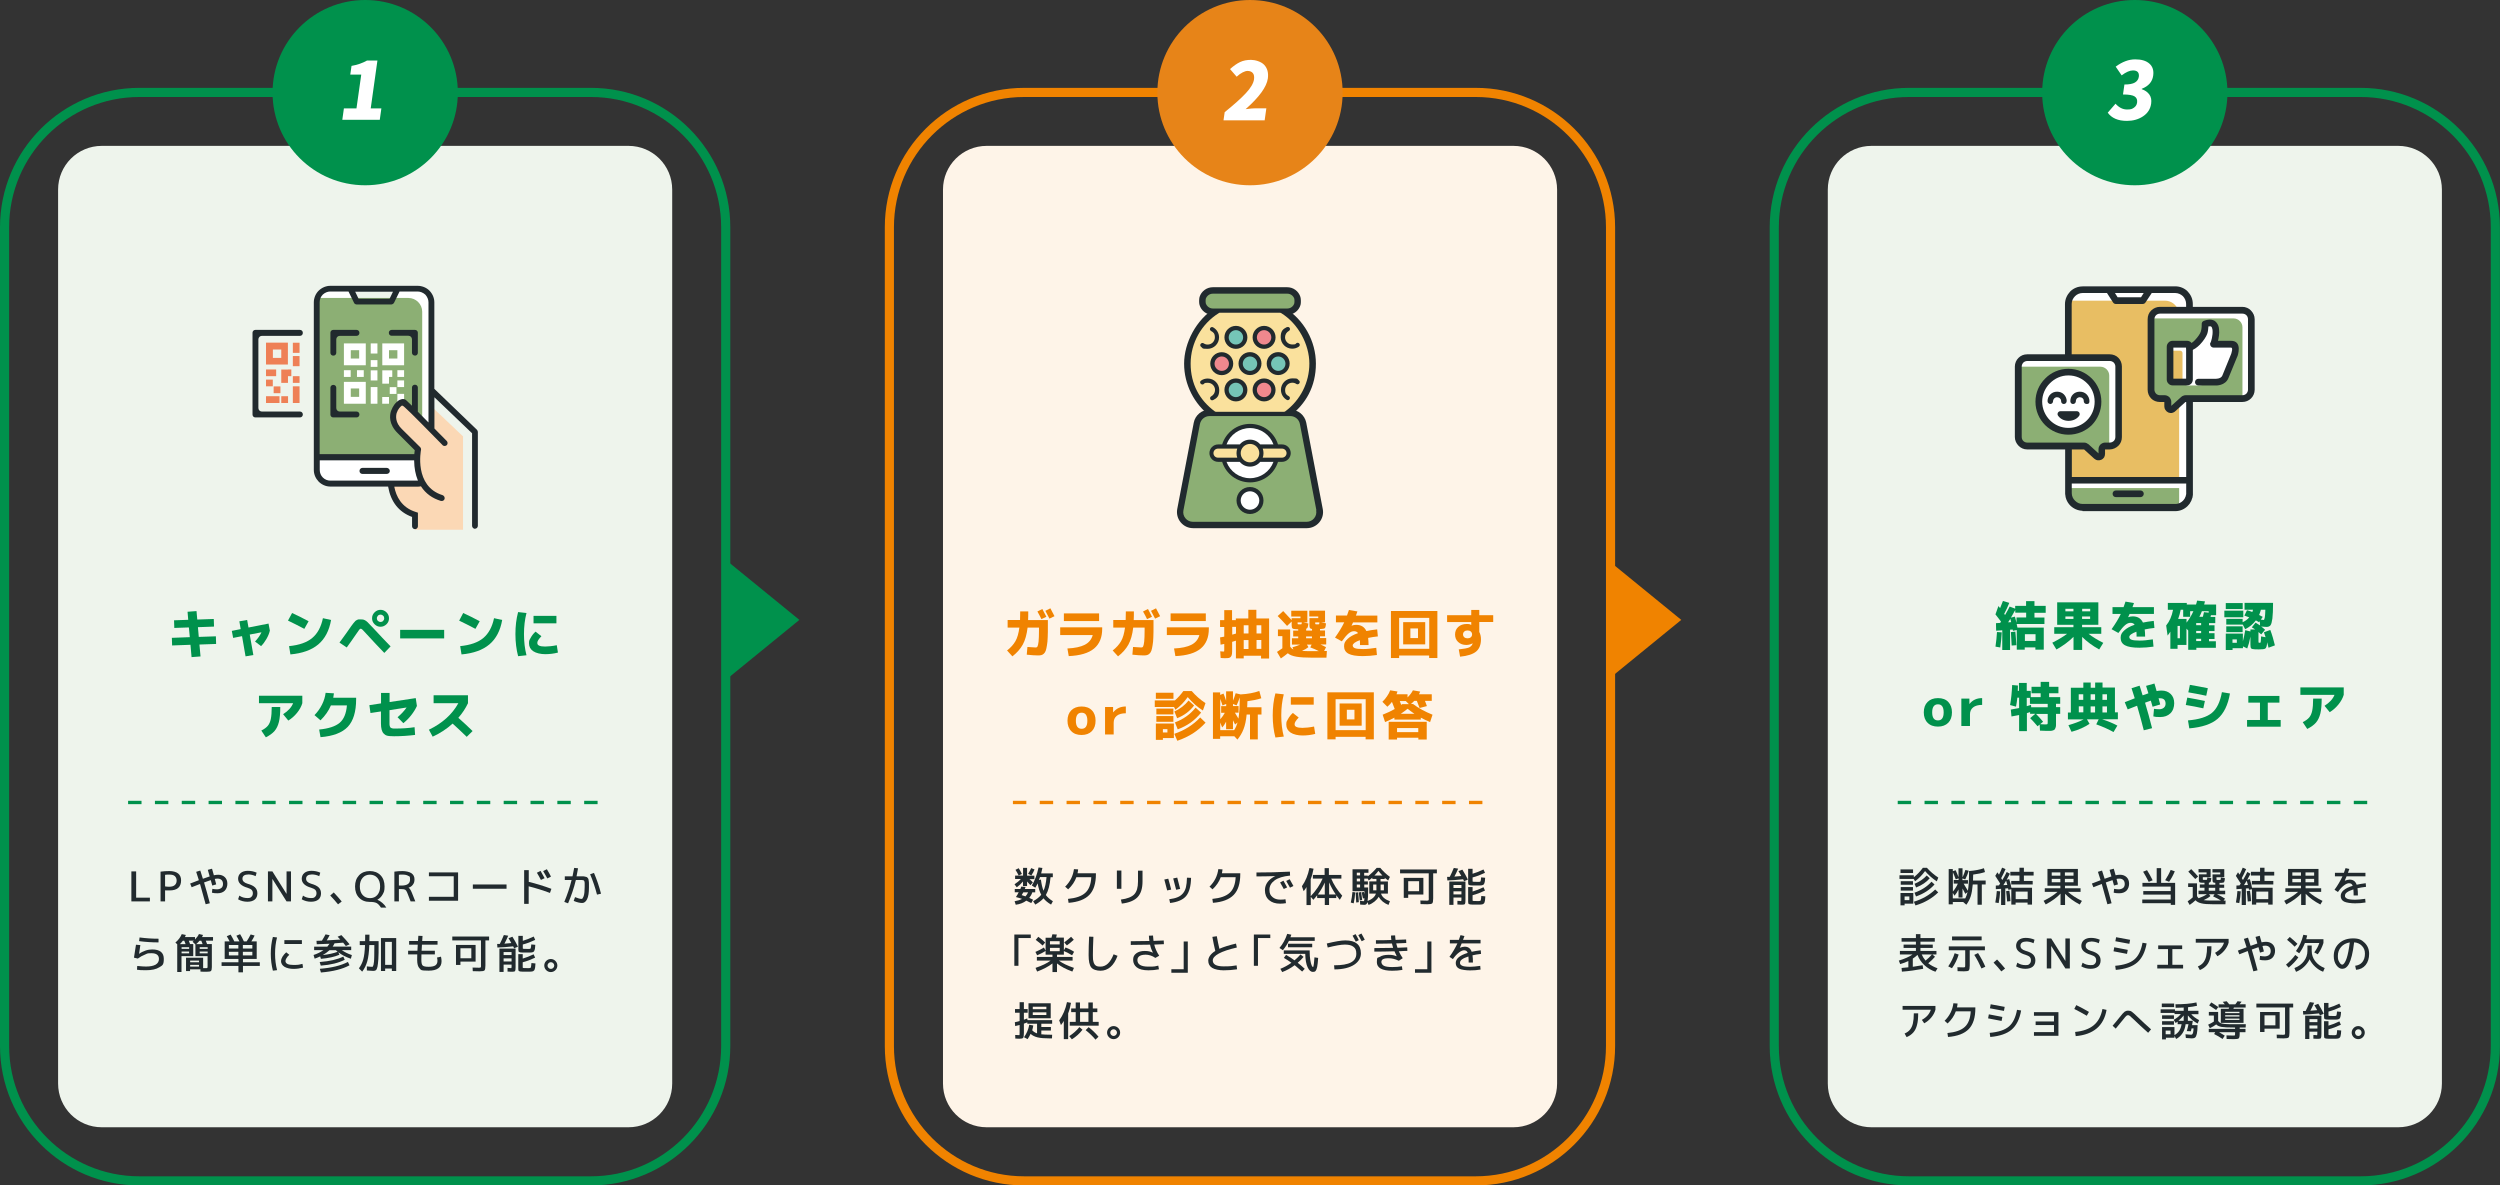 <?xml version="1.0" encoding="UTF-8"?>
<svg id="_レイヤー_2" xmlns="http://www.w3.org/2000/svg" version="1.1" viewBox="0 0 2982 1414">
  <rect x="0" y="0" width="2982" height="1414" fill="#333333" stroke="none"/>
  <!-- Generator: Adobe Illustrator 30.1.0, SVG Export Plug-In . SVG Version: 2.1.1 Build 136)  -->
  <defs>
    <style>
      .st0 {
        fill: #fae19d;
      }

      .st1 {
        fill: #e8be63;
      }

      .st1, .st2, .st3 {
        fill-rule: evenodd;
      }

      .st2 {
        fill: #fbd8b5;
      }

      .st4 {
        fill: #fef4e8;
      }

      .st5 {
        stroke: #f08300;
      }

      .st5, .st6 {
        fill: none;
        stroke-dasharray: 16;
        stroke-miterlimit: 10;
        stroke-width: 4px;
      }

      .st7 {
        fill: #75c5b7;
      }

      .st3, .st8 {
        fill: #8caf74;
      }

      .st9 {
        fill: #fff;
      }

      .st10 {
        fill: #ee8056;
      }

      .st11 {
        fill: #eef4ec;
      }

      .st12 {
        fill: #f08300;
      }

      .st13 {
        fill: #f08300;
      }

      .st14 {
        fill: #00914c;
      }

      .st15 {
        fill: #212a2e;
      }

      .st16 {
        fill: #ef888e;
      }

      .st6 {
        stroke: #00914c;
      }

      .st17 {
        fill: #e78418;
      }
    </style>
  </defs>
  <g id="_レイヤー_1-2">
    <polygon class="st14" points="865.7 811 865.7 739.4 865.7 667.8 953.5 739.4 865.7 811"/>
    <g>
      <path class="st14" d="M704.9,104.8H166.2C74.6,104.8,0,179.3,0,271v976.8c0,91.7,74.6,166.2,166.2,166.2h538.7c91.7,0,166.2-74.6,166.2-166.2V271c0-91.7-74.6-166.2-166.2-166.2h0ZM860.2,271v976.8c0,85.6-69.7,155.3-155.3,155.3H166.2c-85.6,0-155.3-69.7-155.3-155.3V271c0-85.6,69.7-155.3,155.3-155.3h538.7c85.6,0,155.3,69.7,155.3,155.3h0Z"/>
      <path class="st11" d="M749.7,174H121.4c-28.8,0-52.1,23.3-52.1,52.1v1066.4c0,28.8,23.3,52.1,52.1,52.1h628.3c28.8,0,52.1-23.3,52.1-52.1V226.1c0-28.8-23.3-52.1-52.1-52.1"/>
      <g>
        <path class="st9" d="M566.5,630.7c1.9,0,3.5-1.6,3.5-3.5v-112c0-.9-.5-2-1.2-2.7l-50.7-48.7v-103.1c0-5.2-2.1-10.2-5.9-14.1-3.6-3.6-8.8-5.7-14.1-5.7h-104c-5.2,0-10.2,2.1-14.1,5.9-3.6,3.6-5.7,8.7-5.7,13.9v199.7c0,5.3,2,10.1,5.8,14.1,3.8,3.8,8.8,5.9,14.1,5.9h68.8v.4c3.2,17.9,12.7,29.9,28.2,35.7h.3v11.2c0,1.9,1.6,3.5,3.5,3.5s3.5-1.6,3.5-3.5v-16.2l-2.5-.8c-17.4-5.4-23.5-19.1-25.6-29.7v-.5c-.1,0,27.8,0,27.8,0,1.2,0,2.3-.1,3.6-.4h.3c0,0,.2.2.2.2,5.4,8.3,13.3,14.1,23.6,17.2.9.2,1.9.1,2.7-.3.8-.4,1.4-1.2,1.7-2,.5-1.9-.5-3.9-2.4-4.6-34.3-10.6-25.8-53.5-25.7-54,.2-1.2-.2-2.4-1-3.2l-21.8-21.6c-8.1-7.8-7.3-15.5-6.2-19.4h0c0-.1.2-.3.2-.3.5-1.8,1.5-3.5,2.7-5.1,1-1.4,2.1-2.3,3.1-3.1,1-.6,3.3,1.6,4,2.3,3.6,2.8,34.8,34.6,44.3,44.3l.4.5c1.3,1.3,3.5,1.3,5,0,.6-.6,1-1.5,1-2.5s-.4-1.9-1-2.5h0c-.6-.5-2.5-2.4-9.9-10l-4.8-4.9v-37.2l44.9,42.9v110.5c0,1.8,1.7,3.5,3.5,3.5h0ZM468.7,348l-4,8.3h-37l-4-8.3h45.1,0Z"/>
        <g>
          <path class="st3" d="M377.8,545.5v-184.8c0-1.5.2-3,.6-4.5,1.5-.6,3-.8,4.7-.8h104c9.1,0,16.5,7.4,16.5,16.5v173.6h-125.8ZM414.1,409.6h22.2v26.1h-26.1v-26.1h4,0ZM482,461.7h-8v-8h8v8ZM472.9,469.9h-8v-8.1h8v8.1ZM464,481.6h-8.1v-8.1h8.1v8.1ZM482,481.6h-8v-11.8h8v11.8ZM482,449.6h-8v-8h8v8ZM468,449.6h-4v8h-8v-15.9h11.9v8h0ZM433.9,449.6h-8.1v-8h8.1v8ZM418.3,449.6h-8.1v-8h8.1v8ZM450.2,421.7h-8v-12.1h8v12.1ZM450.2,481.6h-8v-19.9h8v19.9ZM450.2,453.8h-8v-12.1h8v12.1ZM450.2,437.6h-8v-8h8v8ZM414.1,455.5h22.2v26.1h-26.1v-26.1h4,0ZM428.4,463.4h-10v10h10v-10ZM460,409.6h22v26.1h-26v-26.1h4,0ZM474,417.7h-10v10h10v-10ZM428.4,417.7h-10v10h10v-10Z"/>
          <path class="st2" d="M552.3,631.7v-111.2l-37.1-35.2-.6,27.3-34.7-33.7c-19.3,11.2-7.2,33.5-5.7,34.9l.4.4,22.4,20.3c.8,1,1.3,2.3,1.1,3.6-1.9,13.5-3.2,15.7,5.5,37.9-6.1.4-37-1.9-36.8.8.8,17.4,15.5,34.7,27.7,37.1l.4,18h57.4,0Z"/>
          <path class="st10" d="M339.5,408.7h-22.2v26.1h26.1v-26.1h-4,0ZM349.3,436.8h8v-12.1h-8v12.1ZM317.3,460.8h8.1v-8h-8.1v8ZM326.4,469h8.1v-8.1h-8.1v8.1ZM335.5,480.7h8.1v-8.1h-8.1v8.1ZM317.3,480.7h16.1v-8.1h-16.1v8.1ZM317.3,448.7h12.1v-8h-12.1v8ZM343.5,440.8h-8v15.9h8v-8h4v-8h-4ZM349.3,420.9h8v-12.1h-8v12.1ZM349.3,480.7h8v-19.9h-8v19.9ZM349.3,456.7h8v-8h-8v8ZM325.5,416.9h10v10h-10v-10Z"/>
        </g>
        <path class="st15" d="M494.7,424.2h.4c1.8,0,3.3-1.5,3.3-3.3v-24.1c0-1.8-1.5-3.3-3.3-3.3h-28c-1.8,0-3.3,1.5-3.3,3.3v.4c0,1.8,1.5,3.3,3.3,3.3h20.1c2.4,0,4.2,1.9,4.2,4.2v16.1c0,1.8,1.5,3.3,3.3,3.3Z"/>
        <path class="st15" d="M428.7,494.2c0-1.8-1.5-3.3-3.3-3.3h-20.1c-2.4,0-4.2-1.9-4.2-4.2v-24.3c0-1.8-1.5-3.3-3.3-3.3h-.4c-1.8,0-3.3,1.5-3.3,3.3v32.2c0,1.8,1.5,3.3,3.3,3.3h28c1.8,0,3.3-1.5,3.3-3.3v-.4Z"/>
        <path class="st15" d="M428.7,396.8c0-1.8-1.5-3.3-3.3-3.3h-28c-1.8,0-3.3,1.5-3.3,3.3v24.1c0,1.8,1.5,3.3,3.3,3.3h.4c1.8,0,3.3-1.5,3.3-3.3v-16.1c0-2.4,1.9-4.2,4.2-4.2h20.1c1.8,0,3.3-1.5,3.3-3.3v-.4Z"/>
        <path class="st15" d="M461.3,558.1h-29c-2,0-3.5,1.6-3.5,3.7s1.6,3.5,3.5,3.5h29c2,0,3.7-1.6,3.7-3.5s-1.7-3.7-3.7-3.7Z"/>
        <path class="st15" d="M566.5,630.7c1.9,0,3.5-1.6,3.5-3.5v-112c0-.9-.5-2-1.2-2.7l-50.7-48.7v-103.1c0-5.2-2.1-10.2-5.9-14.1-3.6-3.6-8.8-5.7-14.1-5.7h-104c-5.2,0-10.2,2.1-14.1,5.9-3.6,3.6-5.7,8.7-5.7,13.9v199.7c0,5.3,2,10.1,5.8,14.1,3.8,3.8,8.8,5.9,14.1,5.9h68.8v.4c3.2,17.9,12.7,29.9,28.2,35.7h.3v11.2c0,1.9,1.6,3.5,3.5,3.5s3.5-1.6,3.5-3.5v-16.2l-2.5-.8c-17.4-5.4-23.5-19.1-25.6-29.7v-.5c-.1,0,27.8,0,27.8,0,1.2,0,2.3-.1,3.6-.4h.3c0,0,.2.2.2.2,5.4,8.3,13.3,14.1,23.6,17.2.9.2,1.9.1,2.7-.3.8-.4,1.4-1.2,1.7-2,.5-1.9-.5-3.9-2.4-4.6-34.3-10.6-25.8-53.5-25.7-54,.2-1.2-.2-2.4-1-3.2l-21.8-21.6c-8.1-7.8-7.3-15.5-6.2-19.4h0c0-.1.2-.3.2-.3.5-1.8,1.5-3.5,2.7-5.1,1-1.4,2.1-2.3,3.1-3.1,1-.6,3.3,1.6,4,2.3,3.6,2.8,34.8,34.6,44.3,44.3l.4.5c1.3,1.3,3.5,1.3,5,0,.6-.6,1-1.5,1-2.5s-.4-1.9-1-2.5h0c-.6-.5-2.5-2.4-9.9-10l-4.8-4.9v-37.2l44.9,42.9v110.5c0,1.8,1.7,3.5,3.5,3.5h0ZM468.7,348l-4,8.3h-37l-4-8.3h45.1,0ZM498.4,573.3h-104.3c-3.4,0-6.6-1.3-9-3.7-2.4-2.4-3.7-5.6-3.7-9v-11.5h112.6v.5c.1,8.6,1.6,16.4,4.3,23.1l.3.6h0ZM511.1,503.9l-.8-.8c-4-4-8-8.1-11.8-11.9h-.1v-29c0-1.8-1.5-3.3-3.3-3.3h-.4c-1.8,0-3.3,1.5-3.3,3.3v21.8l-.8-.8c-3.5-3.4-5.6-5.4-6.4-6.1-3.1-2.2-6.6-.8-9.1.8-1,.8-3.1,2.5-4.8,4.8-1.5,2.1-2.8,4.6-3.7,7.1l-.2.4c-1.7,5.2-3,15.8,8.1,26.6l20.2,20.2v.2c-.2,1.3-.4,2.7-.5,4.1v.4h-112.9v-181.3c0-3.4,1.4-6.7,3.7-9,2.6-2.4,5.8-3.7,9-3.7h21.7l6.6,13.5c.5,1.3,2,1.9,3.2,2h41.3c1.4-.2,2.5-.9,3.2-2l6.6-13.5h21.5c3.3,0,6.6,1.4,9.2,3.7,2.4,2.6,3.8,6,3.8,9.1v143.2h0Z"/>
        <path class="st15" d="M361.2,396.8c0-1.8-1.5-3.3-3.3-3.3h-53.4c-1.8,0-3.3,1.5-3.3,3.3v97.8c0,1.8,1.5,3.3,3.3,3.3h53.4c1.8,0,3.3-1.5,3.3-3.3v-.4c0-1.8-1.5-3.3-3.3-3.3h-45.5c-2.4,0-4.2-1.9-4.2-4.2v-81.9c0-2.4,1.9-4.2,4.2-4.2h45.5c1.8,0,3.3-1.5,3.3-3.3v-.4h0Z"/>
      </g>
      <g>
        <path class="st14" d="M223.7,729.7l10.7-.8.9,10.1,19.7-.7.3,9.1-19.2.7,1,11.6,20.4-.7.3,9.1-19.9.7,1.3,14.2-10.7.8-1.3-14.7-21.9.8-.3-9.1,21.4-.8-1.1-11.6-17.4.6-.3-9.1,16.9-.6-.8-9.7h0Z"/>
        <path class="st14" d="M285.5,741.1l9.3-1.6,1.6,9,23.9-4.7,1.6,8.4c-.8,3.4-2.2,6.7-4.1,10-1.9,3.3-4,6.1-6.4,8.5l-7.2-5.5c3.5-3.7,6-7.3,7.7-11l-14,2.7,4.3,24.4-9.3,1.6-4.2-24.1-10.6,2.1-1.6-8.4,10.6-2.1-1.6-9.3h0Z"/>
        <path class="st14" d="M343.5,740.3l4.9-9.1c6.1,2.8,12.7,6,19.7,9.8l-5.1,9.1c-7-3.7-13.5-7-19.4-9.8h0ZM385.3,737.4l9.6,2.1c-2.2,12.7-7.3,22.4-15.2,29.1-7.9,6.7-19,10.7-33.3,12l-1.6-9.9c12.1-1.2,21.3-4.4,27.6-9.7,6.3-5.2,10.6-13.1,12.8-23.7h0Z"/>
        <path class="st14" d="M405.1,766.2c.3-.4,1.3-1.7,2.8-3.8,1.5-2.1,3.1-4.3,4.7-6.5,1.6-2.2,2.4-3.4,2.4-3.4,1.8-2.6,3.1-4.5,3.9-5.6s1.7-2.4,2.8-3.7c1-1.3,1.8-2.2,2.2-2.5.4-.4,1.1-.8,1.9-1.2s1.5-.7,2-.7c.6,0,1.4,0,2.4,0,1.9,0,3.5.2,4.6.8,1.2.5,2.4,1.3,3.6,2.5s3.6,3.6,7,7.3c7.6,8.2,14.4,15.4,20.5,21.6l-7.5,7.8c-6.5-6.7-13.4-14-20.6-21.9-2.6-2.9-4.4-4.8-5.3-5.7s-1.7-1.3-2.3-1.3-1.1.5-1.9,1.5c-.8,1-2.2,3-4.2,6-3.4,5-6.9,10-10.5,14.9l-8.5-5.7h0ZM461,730.4c2,2,3,4.3,3,7.1s-1,5.2-3,7.1-4.4,3-7.1,3-5.1-1-7.1-3c-2-2-3-4.3-3-7.1s1-5.1,3-7.1c2-2,4.4-3,7.1-3s5.1,1,7.1,3ZM457,740.6c.9-.9,1.3-1.9,1.3-3.1s-.4-2.3-1.3-3.1c-.9-.9-1.9-1.3-3.1-1.3s-2.3.4-3.1,1.3-1.3,1.9-1.3,3.1.4,2.3,1.3,3.1c.9.9,1.9,1.3,3.1,1.3s2.3-.4,3.1-1.3Z"/>
        <path class="st14" d="M477.3,761.5v-10.2h52.5v10.2h-52.5Z"/>
        <path class="st14" d="M547.7,740.3l4.8-9.1c6.1,2.8,12.7,6,19.7,9.8l-5.1,9.1c-7-3.7-13.5-7-19.4-9.8h0ZM589.4,737.4l9.6,2.1c-2.2,12.7-7.3,22.4-15.2,29.1s-19,10.7-33.3,12l-1.6-9.9c12.1-1.2,21.3-4.4,27.6-9.7s10.6-13.1,12.8-23.7h0Z"/>
        <path class="st14" d="M628,731.2c-2,7.7-3,16.1-3,25.2s1,17.5,3,25.2l-10,1.1c-2.1-8-3.2-16.8-3.2-26.3s1-18.2,3.2-26.3l10,1.1ZM664.1,769.5l1.4,8.9c-5,1.3-10,1.9-15.2,1.9s-10.8-1.2-14.2-3.5-5.1-5.5-5.1-9.5.7-4.1,2.1-6.7,3.3-5,5.7-7.2l7,5.5c-3.3,3.4-4.9,5.9-4.9,7.8s.7,2.7,2.2,3.4c1.5.7,3.8,1.1,7.1,1.1s8.9-.5,13.9-1.6h0ZM636.4,743.5v-8.9h27.3v8.9h-27.3Z"/>
        <path class="st14" d="M308.9,838.8v-8.9h51.7v8.9c-1.2,4-3.3,7.8-6.3,11.5s-6.5,6.8-10.4,9.2l-6.2-7.6c6.2-4,10.1-8.4,11.9-13.1h-40.7ZM324.2,843.3h10.1c0,7.4-.5,13.4-1.6,17.8-1.1,4.4-2.8,8-5.2,10.8-2.4,2.8-5.9,5.3-10.4,7.6l-5.4-8.1c3.4-1.7,6-3.6,7.7-5.6,1.7-2,2.9-4.7,3.6-8.1.7-3.4,1.1-8.2,1.1-14.2h0Z"/>
        <path class="st14" d="M413.8,841.4h-19.1c-2.6,6.3-6.8,12.3-12.4,17.8l-7.2-6.2c3.6-3.6,6.5-7.7,8.9-12.4,2.4-4.7,3.8-9.5,4.4-14.2l9.9.6c-.2,2-.5,3.8-.8,5.3h27.3v1.7c0,15-3.4,26-10,33-6.7,7-17.5,11.1-32.5,12.3l-1.6-9.1c11.3-1.1,19.4-3.8,24.4-8,5-4.2,7.9-11.1,8.7-20.8h0Z"/>
        <path class="st14" d="M495.2,876.6c-8.1,1-16.5,1.6-25.3,1.6s-10-1.1-12.2-3.2-3.3-6.2-3.3-12.2v-14.2l-12.5,1.9-1.3-9.4,13.9-2.1v-12.5h10.2v10.9l31.2-4.7,1.4,9.4c-1.7,3.7-3.9,7.3-6.8,11-2.8,3.6-6,6.8-9.4,9.5l-6.9-7.1c4.2-3.5,7.8-7.3,10.8-11.6l-20.4,3.2v13.5c0,1.4,0,2.5,0,3.4s.2,1.6.4,2.3c.2.7.5,1.2.8,1.5.3.3.8.6,1.5.8s1.4.4,2.1.4,1.8,0,3.1,0c7.5,0,14.9-.5,22-1.6l.6,9.1h0Z"/>
        <path class="st14" d="M517.2,838.8v-9.5h41v9.5c-2.8,6-6.6,11.8-11.5,17.4,5.6,5,11.3,10.2,17,15.8l-7,6.9c-6.4-6.2-12-11.5-16.8-15.8-7.1,6.4-15,11.6-23.8,15.6l-4.5-8.3c16-7.7,27.7-18.2,35.1-31.6h-29.5Z"/>
      </g>
      <g>
        <path class="st15" d="M162.4,1039.4v31.3h16.4v4.5h-22.1v-35.8h5.6Z"/>
        <path class="st15" d="M196.9,1061.7v13.5h-5.4v-35.5c3.4-.5,7-.7,10.8-.7s7.9,1,10.2,2.9,3.5,4.6,3.5,8.2c0,8-4.6,12-13.7,12s-3.5,0-5.4-.2ZM196.9,1057.3c1.6.3,3.3.4,4.9.4,2.9,0,5.1-.6,6.6-1.9s2.3-3.1,2.3-5.4-.8-4.1-2.2-5.4-3.7-1.8-6.7-1.8-3.5.1-4.9.3v13.8h0Z"/>
        <path class="st15" d="M248,1037.5l4.9-1.3c.5,1.7,1.2,4.3,2.2,7.8,1.9-.4,3.7-.6,5.3-.6,3.2,0,5.8,1,7.8,2.9s3,4.6,3,7.8-1.1,6.3-3.2,8.4c-2.1,2-5,3-8.6,3s-4.4-.2-6.6-.7l.5-4.6c2,.4,3.8.6,5.6.6s3.9-.6,5.2-1.7,1.9-2.7,1.9-4.7-.6-3.6-1.7-4.7c-1.1-1.1-2.7-1.7-4.7-1.7s-2.1.2-3.4.4c1,3.7,1.5,5.8,1.7,6.5l-4.7,1.4c-.8-2.9-1.4-5.1-1.8-6.5-1.9.6-4.6,1.6-8,2.8,2.2,7.3,4.5,15.6,6.9,24.8l-5,1.2c-2.4-9-4.6-17-6.7-24.2-.9.4-4.3,1.7-10,3.9l-1.8-4.4c2.9-1.2,6.4-2.5,10.4-4-.7-2.2-1.8-5.6-3.2-10l4.9-1.5c1.9,5.8,2.9,9.1,3.1,9.8,3.7-1.3,6.4-2.3,8.1-2.8-.4-1.5-1.2-4.1-2.2-7.8h0Z"/>
        <path class="st15" d="M295.4,1043.2c-2,0-3.5.4-4.6,1.3s-1.6,2.1-1.6,3.7c0,2.7,2,4.7,6,5.9,4.3,1.2,7.3,2.7,9.1,4.5s2.7,4.1,2.7,7-1,5.7-3.1,7.4c-2.1,1.7-5,2.6-8.9,2.6s-7.7-1-11-2.9l1.5-4.4c2.9,2,6.1,2.9,9.5,2.9s3.8-.5,4.9-1.5c1.1-1,1.7-2.4,1.7-4.2s-.5-3-1.4-4c-.9-1-2.6-1.8-5-2.6-3.9-1.1-6.7-2.6-8.5-4.4s-2.7-3.9-2.7-6.4,1-5.1,3.1-6.8,4.9-2.6,8.5-2.6,7.2.7,10.5,2.2l-1.2,4.2c-2.8-1.4-6-2.1-9.3-2.1h0Z"/>
        <path class="st15" d="M319.6,1075.2v-35.8h5.3l16.8,26.7h.1v-26.7h5.3v35.8h-5.3l-16.8-26.7h-.1v26.7h-5.3Z"/>
        <path class="st15" d="M371.3,1043.2c-2,0-3.5.4-4.6,1.3s-1.6,2.1-1.6,3.7c0,2.7,2,4.7,6,5.9,4.3,1.2,7.3,2.7,9.1,4.5s2.7,4.1,2.7,7-1,5.7-3.1,7.4c-2.1,1.7-5,2.6-8.9,2.6s-7.7-1-11-2.9l1.5-4.4c2.9,2,6.1,2.9,9.5,2.9s3.8-.5,4.9-1.5c1.1-1,1.7-2.4,1.7-4.2s-.5-3-1.4-4c-.9-1-2.6-1.8-5-2.6-3.9-1.1-6.7-2.6-8.5-4.4s-2.7-3.9-2.7-6.4,1-5.1,3.1-6.8,4.9-2.6,8.5-2.6,7.2.7,10.5,2.2l-1.2,4.2c-2.8-1.4-6-2.1-9.3-2.1h0Z"/>
        <path class="st15" d="M407.6,1075.3l-4.4,3.4c-2.9-3.6-6-7.1-9.3-10.5l4.2-3.7c3.6,3.8,6.7,7.4,9.5,10.8Z"/>
        <path class="st15" d="M450.1,1073.2h0c2.1.9,4.1,2.1,6,3.8,1.9,1.6,3.5,3.5,4.7,5.6h-6.4c-1.8-2.8-3.5-4.6-5.3-5.5s-4.4-1.3-8-1.3c-5.4,0-9.6-1.7-12.8-5-3.2-3.3-4.8-7.8-4.8-13.4s1.6-10,4.8-13.4c3.2-3.3,7.5-5,12.8-5s9.6,1.7,12.8,5c3.2,3.3,4.8,7.8,4.8,13.4s-.8,6.7-2.3,9.5-3.7,4.9-6.5,6.4h0ZM432.5,1067.5c2.2,2.5,5.2,3.8,8.8,3.8s6.6-1.2,8.8-3.8,3.3-5.9,3.3-10.2-1.1-7.7-3.3-10.2-5.2-3.8-8.8-3.8-6.6,1.2-8.8,3.8-3.3,5.9-3.3,10.2,1.1,7.7,3.3,10.2Z"/>
        <path class="st15" d="M475.8,1060.5v14.7h-5.4v-35.5c3.1-.5,6.3-.7,9.8-.7s8.2.9,10.6,2.6,3.6,4.1,3.6,7.2-.6,4.6-1.9,6.4-3,3-5.2,3.6h0c1.4.9,2.7,2.9,3.9,5.9l4.2,10.5h-5.6l-4.1-10.5c-.7-1.8-1.5-2.9-2.3-3.4s-2.4-.8-4.7-.8h-2.9,0ZM475.8,1056.3h2.9c6.9,0,10.4-2.3,10.4-7.1s-.7-3.5-2.2-4.5-3.9-1.5-7.2-1.5-2.8.1-3.9.3v12.7h0Z"/>
        <path class="st15" d="M511.6,1040.6h34.8v33.8h-34.8v-4.7h29.6v-24.5h-29.6v-4.7h0Z"/>
        <path class="st15" d="M564,1060.1v-5.1h40.2v5.1h-40.2Z"/>
        <path class="st15" d="M625.3,1037.9h5.4v14c8.8,2.1,17.9,4.9,27,8.3l-1.7,4.9c-8.6-3.2-17-5.8-25.4-7.9v20.9h-5.4v-40.2h0ZM640.4,1041l4.4-2.2c1.5,2.7,3.1,5.6,4.8,8.7l-4.4,2.1c-1.3-2.6-2.9-5.5-4.8-8.6ZM647.9,1039l4.4-2.2c1.8,2.9,3.4,5.8,4.9,8.8l-4.4,2.2c-1.5-2.9-3.1-5.8-4.9-8.7h0Z"/>
        <path class="st15" d="M684.7,1035.2l4.8.5c-.5,3.2-1.1,6.3-1.8,9.6h7.3c.8,0,1.7,0,2.7.3,1,.2,1.6.3,2,.5s.8.5,1.3,1.1c.5.6.8,1.1.9,1.5.1.5.2,1.3.4,2.4.2,1.2.2,2.2.2,3.2v4.4c0,6.2-.7,10.8-2.2,13.8-1.5,3-3.4,4.6-5.9,4.6s-6.3-.8-10.1-2.5l1.6-4.5c3.4,1.4,6,2.1,7.6,2.1s.9-.3,1.4-.8c.5-.6.9-1.4,1.3-2.5s.7-2.6.9-4.5c.2-1.9.3-4,.3-6.4v-2.8c0-.6,0-1.2,0-2s-.1-1.3-.2-1.5c0-.2-.2-.5-.4-.9-.2-.4-.4-.6-.5-.7s-.4-.1-.9-.2c-.5-.1-.9-.2-1.2-.2h-7.3c-2.3,9.5-5.4,18.8-9.3,27.8l-4.5-1.7c3.6-8.5,6.5-17.2,8.7-26.1h-8.1v-4.4h9.2c.8-3.8,1.5-7.2,2-10.1h0ZM703.9,1042.8l4.6-1.6c3.4,8,6.2,16.2,8.4,24.8l-4.8,1.1c-2.2-8.6-5-16.7-8.2-24.3h0Z"/>
        <path class="st15" d="M162.4,1126.9l5,.4c-.6,4.2-1.1,7.6-1.5,10.4h.1c2.1-1.6,4.6-2.8,7.4-3.8s5.6-1.4,8.1-1.4c9.3,0,13.9,3.8,13.9,11.3s-1.8,7.7-5.4,10-8.9,3.5-15.9,3.5-6.8-.2-10.7-.6l.3-4.5c4.7.5,8.2.7,10.4.7,5.1,0,9-.8,11.6-2.3,2.6-1.6,3.9-3.8,3.9-6.7,0-4.6-3-6.9-9-6.9s-4.9.6-7.8,1.7-5.7,2.7-8.4,4.7l-4.6-1.1c.9-5.1,1.7-10.2,2.4-15.4h0ZM166.5,1118.2c7.6,1,15.1,1.5,22.6,1.5v4.4c-7.7,0-15.4-.5-23.2-1.5l.6-4.4h0Z"/>
        <path class="st15" d="M221.9,1158.3v-15.9h20.4v12.4c1.9,0,2.9,0,3,0,1.1,0,1.8,0,2-.3.2-.2.3-.8.3-1.8v-12.2h-14.5v-13.9l-3.4-3.3c.5-.4,1-.8,1.6-1.3h-6.1c.2.4.7,1.8,1.5,4.1h3.8v14.4h-14v18.9h-5.1v-33.1l-2.2-2c3.6-3.1,6.1-6.4,7.6-10.1l4.9,1c-.2.6-.6,1.4-1.1,2.5h12v2.9c2.1-2.1,3.7-4.3,4.7-6.5l4.9,1.1c-.2.6-.6,1.4-1.2,2.5h13.1v4.3h-8.6c.2.4.7,1.8,1.5,4.1h5.7v27.4c0,2.5-.4,4.1-1.1,4.7s-2.5.9-5.4.9-4.6,0-7.1-.2v-2.7h-12.4v2.1h-4.9,0ZM221.4,1126.2c-.6-1.6-1.1-3-1.6-4.1h-1.7c-1.3,1.7-2.5,3.1-3.6,4.1h6.9ZM216.6,1131.8h9v-2h-9v2ZM216.6,1135v2.1h9v-2.1h-9ZM226.8,1147.8h10.6v-2h-10.6v2ZM226.8,1150.9v2.1h10.6v-2.1h-10.6ZM241.7,1126.2c-.6-1.6-1.1-3-1.6-4.1h-2.1c-1.3,1.5-2.6,2.9-4.1,4.1h7.8ZM247.7,1131.8v-2h-9.5v2h9.5ZM247.7,1135h-9.5v2.1h9.5v-2.1Z"/>
        <path class="st15" d="M281.8,1116.2l4.6-1.9c1.5,2.4,3,5.2,4.5,8.6h3.3c1.8-2.7,3.4-5.5,4.8-8.3l4.7,1.3c-1.1,2.4-2.4,4.7-3.9,7h6.4v20.9h-16.4v4h20.1v4.4h-20.1v7.6h-5.4v-7.6h-20.1v-4.4h20.1v-4h-16.4v-20.9h5.9c-1-2.1-2.2-4.2-3.4-6.2l4.6-1.9c1.6,2.6,3,5.3,4.4,8.1h6.1c-1-2.1-2.2-4.4-3.6-6.7h0ZM273,1131.4h11.3v-4.2h-11.3v4.2ZM284.3,1139.6v-4.3h-11.3v4.3h11.3ZM301,1131.4v-4.2h-11.3v4.2h11.3ZM289.7,1139.6h11.3v-4.3h-11.3v4.3Z"/>
        <path class="st15" d="M330.5,1118c-1.6,6-2.4,12.6-2.4,19.6s.8,13.5,2.4,19.6l-5,.6c-1.6-6.2-2.5-12.9-2.5-20.1s.8-13.9,2.5-20.1l5,.6ZM335.3,1146.1c0-1.4.5-3.1,1.6-4.9s2.6-3.6,4.5-5.3l3.7,3c-1.5,1.3-2.6,2.6-3.4,4s-1.2,2.4-1.2,3.3c0,3.2,3.2,4.8,9.6,4.8s6.9-.4,10.7-1.3l.7,4.5c-3.9,1-7.7,1.5-11.5,1.5s-8.1-.9-10.8-2.6c-2.6-1.7-4-4-4-6.9h0ZM339.2,1126v-4.6h20.9v4.6h-20.9Z"/>
        <path class="st15" d="M374.7,1133.4v-4.2h15.7c.9-1,1.8-2.2,2.7-3.5-5,.3-10.1.5-15.3.6l-.3-4.1c1.3,0,3.5-.1,6.5-.2,1.7-2.7,3.1-5.2,4.3-7.5l4.9,1c-1.1,2.2-2.3,4.2-3.5,6.2,5.4-.3,10.8-.6,16.2-1-.3-.4-.9-.9-1.6-1.7-.7-.8-1.3-1.3-1.6-1.7l4.5-1.9c3.8,3.9,7,7.6,9.8,11l-4.5,2c-1-1.3-2.1-2.7-3.2-4-4.8.4-8.3.7-10.3.8-.6,1.4-1.4,2.7-2.2,3.9h22.1v4.2h-11.2c3.4,2.4,7.4,4.4,12,5.9l-1.2,4.4c-5.9-2-10.9-4.6-15-7.8l1.4,3c-5.8,2.5-13.1,4.1-22.1,4.9l-.9-2.9c-2.3,1.1-4.5,2-6.6,2.7l-1.3-4.4c4.3-1.4,8.3-3.3,11.8-5.8h-10.9ZM381.4,1147.5c11.9-.9,21.3-3.1,28.1-6.5l1.7,3.8c-7.2,3.7-16.7,6.1-28.6,7l-1.3-4.4ZM381.4,1155.6c14-1.1,25.2-3.8,33.6-8.2l1.9,4c-8.4,4.6-19.8,7.4-34.1,8.6l-1.3-4.4h0ZM393,1133.4c-2.4,2.2-5,4.1-8,5.8,7-.8,12.9-2.1,17.7-3.9-1-.9-1.7-1.5-2.1-1.9h-7.6Z"/>
        <path class="st15" d="M437.6,1157.5v-4.8c2.4.3,4.5.5,6.1.5s.8-.1,1-.4.5-.9.8-1.8c.2-.9.4-2.2.6-3.9.1-1.7.3-4,.3-6.8,0-2.8.1-6.3.1-10.4v-2.6h-6c-.3,8.2-1.1,14.7-2.4,19.3-1.3,4.6-3.3,8.8-6.1,12.4l-3.9-4c2.4-3.2,4.1-6.7,5.2-10.6,1.1-3.9,1.8-9.6,2.1-17.1h-6.3v-4.7h6.4c0-3.1.1-5.7.1-7.7h5.1c0,1.9,0,4.5-.1,7.7h11v4.2c0,7.3,0,13-.3,17.1s-.6,7.2-1.1,9.4-1.2,3.5-1.9,4-1.8.8-3.1.8-3.8-.2-7.6-.5h0ZM472.6,1118.9v39.3h-5.2v-2.9h-8v2.9h-5v-39.3h18.3ZM459.4,1150.9h8v-27.4h-8v27.4Z"/>
        <path class="st15" d="M498.9,1116.2l5.1.2c-.2,2.3-.3,4.3-.4,6h18.3v4.4h-18.6c-.2,3.8-.4,6.2-.4,7.2h15.8v4.4h-16c-.1,2.6-.1,4.7-.1,6.5,0,3.5.5,5.8,1.6,6.8s3.4,1.5,7,1.5,6.5-.6,8.1-1.7,2.5-2.9,2.5-5.3-.2-2.5-.6-4l4.8-1.1c.5,2.1.7,3.9.7,5.4,0,7.5-5.2,11.3-15.4,11.3s-8.9-.9-10.8-2.7c-1.9-1.8-2.9-5.2-2.9-10.2s0-3.9.1-6.5h-10.9v-4.4h11.1c0-1,.2-3.4.4-7.2h-10.3v-4.4h10.6c.2-2.3.3-4.3.4-6.1h0Z"/>
        <path class="st15" d="M573.7,1151.8v-30.1h-34.2v-4.6h43.9v4.6h-4.4v29.9c0,3.2-.4,5.2-1.1,5.9s-2.7,1.1-5.9,1.1-4.6,0-8.1-.2l-.2-4.3c4.3.2,6.8.2,7.5.2,1.2,0,1.9-.1,2.2-.4.2-.2.4-1,.4-2.2h0ZM549.2,1147.1v3.9h-5.3v-23.9h23.4v19.9h-18.1ZM549.2,1143h13v-11.9h-13v11.9Z"/>
        <path class="st15" d="M606.7,1119l4.5-1.7c2.4,3.8,4.6,7.8,6.6,11.9l-4.5,1.9c0-.2-.3-.6-.6-1.1s-.5-.9-.6-1.2c-6.7.8-13,1.2-18.8,1.4l-.3-4.3c.4,0,.9,0,1.6,0,.7,0,1.2,0,1.6,0,1.6-3.1,3.2-6.7,4.8-10.6l5.2.8c-1.5,3.6-3,6.7-4.5,9.5,3.7-.3,6.4-.5,8.2-.7-1-2-2.2-3.9-3.3-5.7h0ZM608.7,1154.8c.8,0,1.2,0,1.3-.2.1,0,.2-.5.2-1.2v-2.8h-9.5v8.7h-5v-27.8h19.3v21.9c0,2.6-.2,4.2-.6,4.8-.4.6-1.4.9-3,.9s-3.8,0-6-.2v-4.4c1.4.1,2.6.2,3.3.2h0ZM600.7,1139.2h9.5v-3.6h-9.5v3.6ZM600.7,1143.2v3.6h9.5v-3.6h-9.5ZM628,1131.9c.7,0,1.7,0,2.9,0,1.1,0,1.7-.2,2-.5.3-.4.6-2,.8-4.7v-.2l4.8.5c-.1,1.5-.2,2.7-.3,3.6,0,.9-.3,1.7-.5,2.4s-.4,1.3-.6,1.6-.5.6-1,.9c-.5.2-1,.4-1.5.5s-1.2.1-2.1.2c-2,0-3.5,0-4.6,0s-2.8,0-4.6,0c-2.2,0-3.6-.3-4.2-.7-.6-.4-.8-1.2-.8-2.7v-16.5h5.3v5.9c4.2-1.2,8.5-2.9,13-5.1l1.8,4c-5.1,2.4-10,4.3-14.8,5.5v4c0,.6,0,.9.2,1s.6.2,1.3.2c1.1,0,2.1,0,2.9,0h0ZM628,1154.8c1.3,0,2.3,0,2.9,0,1.3,0,2.1-.3,2.3-.9.2-.5.5-2.2.7-5.2l4.8.5c-.1,1.7-.2,3-.3,3.9,0,.9-.3,1.8-.5,2.6s-.5,1.4-.7,1.7c-.2.3-.6.6-1.1.9s-1,.4-1.5.5c-.5,0-1.2.1-2.2.2-2,0-3.5,0-4.6,0s-2.8,0-4.6,0c-2.2,0-3.6-.3-4.2-.7-.6-.4-.8-1.2-.8-2.7v-17.5h5.3v5.3c4.2-1.2,8.5-2.9,13-5.1l1.8,4c-5.1,2.4-10,4.3-14.8,5.5v5.6c0,.6,0,.9.2,1.1.1.1.6.2,1.3.2.6,0,1.5,0,2.9,0h0Z"/>
        <path class="st15" d="M651.5,1157.2c-1.5-1.5-2.3-3.4-2.3-5.5s.8-4,2.3-5.5c1.5-1.5,3.4-2.3,5.5-2.3s4,.8,5.5,2.3c1.5,1.5,2.3,3.4,2.3,5.5s-.8,4-2.3,5.5c-1.5,1.5-3.4,2.3-5.5,2.3s-4-.8-5.5-2.3ZM654.3,1148.9c-.8.8-1.2,1.7-1.2,2.8s.4,2,1.2,2.8,1.7,1.2,2.8,1.2,2-.4,2.8-1.2,1.2-1.7,1.2-2.8-.4-2-1.2-2.8-1.7-1.2-2.8-1.2-2,.4-2.8,1.2Z"/>
      </g>
      <line class="st6" x1="152.8" y1="957.2" x2="718.4" y2="957.2"/>
      <g>
        <circle class="st14" cx="435.6" cy="110.5" r="110.5"/>
        <path class="st9" d="M408.3,142.9l1.9-13.6h15l5.7-40.3h-13.1l1.5-10.4c7-1.2,13.2-3.4,18.5-6.4h12.4l-8,57.1h12.7l-1.9,13.6h-44.7Z"/>
      </g>
    </g>
    <polygon class="st12" points="1917.6 811 1917.6 739.4 1917.6 667.8 2005.4 739.4 1917.6 811"/>
    <g>
      <path class="st12" d="M1760.3,104.8h-538.7c-91.7,0-166.2,74.6-166.2,166.2v976.8c0,91.7,74.6,166.2,166.2,166.2h538.7c91.7,0,166.2-74.6,166.2-166.2V271c0-91.7-74.6-166.2-166.2-166.2h0ZM1915.6,271v976.8c0,85.6-69.7,155.3-155.3,155.3h-538.7c-85.6,0-155.3-69.7-155.3-155.3V271c0-85.6,69.7-155.3,155.3-155.3h538.7c85.6,0,155.3,69.7,155.3,155.3Z"/>
      <path class="st4" d="M1805.2,174h-628.3c-28.8,0-52.1,23.3-52.1,52.1v1066.4c0,28.8,23.3,52.1,52.1,52.1h628.3c28.8,0,52.1-23.3,52.1-52.1V226.1c0-28.8-23.3-52.1-52.1-52.1"/>
      <g>
        <path class="st15" d="M1220.2,1035.2h4.9v9.3h8.7v4.1h-5.9c1.1.9,2.5,2.2,4.1,3.9l-2.9,3.4c-1.2-1.5-2.6-3-4-4.5v5.5h-4.9v-5.5c-2.1,2.6-4.6,4.9-7.4,7l-2.7-3.6c3-2,5.6-4.1,7.5-6.3h-6.8v-4.1h9.5v-9.3h0ZM1210.4,1064.4v-4h6.7c0-.1.4-1.1,1.1-2.9l5.1.5c-.2.6-.5,1.4-.9,2.4h12.4v4h-3.5c-.7,2.3-1.9,4.5-3.6,6.6,1.2.5,2.7,1.2,4.6,2.2l-2.2,4c-2.5-1.3-4.5-2.2-5.9-2.9-3.4,2.6-7.6,4.2-12.6,4.9l-1.4-4.2c3.6-.6,6.5-1.5,8.9-2.8-2.2-.8-4.7-1.5-7.3-2.2,1.3-2,2.4-3.8,3.3-5.7h-4.8,0ZM1211.3,1037.5l3.8-1.9c1.4,2.2,2.7,4.4,3.8,6.8l-3.8,1.9c-1.3-2.6-2.6-4.8-3.8-6.7ZM1223.2,1069.2c1.3-1.4,2.3-3,3.1-4.8h-5.7c-.5.9-1.1,2-1.9,3.3,1.4.4,2.9.9,4.5,1.5h0ZM1226.3,1042.3c1.6-2.4,2.8-4.7,3.7-6.8l4,1.6c-.9,2.3-2.2,4.7-3.8,7.1l-3.8-1.8h0ZM1230.7,1056.3c3.5-5.6,6.2-12.8,8.1-21.6l4.6.6c-.4,2.2-.9,4.3-1.5,6.5h13.9v4.5h-2.7c-.8,9.3-2.7,16.4-5.6,21.3,2,2.7,4.8,5.2,8.4,7.4l-2.2,4c-3.9-2.3-6.9-4.8-9-7.5-2.4,2.7-5.7,5.2-9.8,7.5l-2.6-4c4.3-2.4,7.5-5,9.7-7.7-1.9-3.5-3.3-8.1-4.3-13.6-.8,1.8-1.8,3.5-2.8,5.2l-4-2.6h0ZM1244.7,1062.5c1.8-3.8,3-9.2,3.6-16.3h-7.8c-.3.8-.7,1.9-1.3,3.4l2.4-.4c.7,5.5,1.7,9.9,3.1,13.2h0Z"/>
        <path class="st15" d="M1301.7,1046.3h-17.8c-1.9,5.4-5.2,10.2-9.8,14.5l-3.6-3.2c2.9-2.8,5.3-6,7.1-9.6s2.9-7.4,3.4-11.3l5,.3c-.1,1.5-.4,3.1-.7,4.6h21.9v1c0,11.1-2.6,19.4-7.8,24.8s-13.4,8.6-24.8,9.5l-.7-4.7c9.5-.9,16.4-3.3,20.7-7.3,4.3-3.9,6.7-10.2,7.1-18.7h0Z"/>
        <path class="st15" d="M1332.2,1060.2v-21.8h5.4v21.8h-5.4ZM1362.8,1038.4v13c0,8.3-2,14.6-5.9,18.7s-10.2,6.7-18.8,7.7l-1.1-4.8c7.6-1,12.9-3.1,15.9-6.2,3-3.2,4.5-8.2,4.5-15.2v-13.1h5.5Z"/>
        <path class="st15" d="M1388.8,1049.1l4.7-1c1.2,4,2.3,8.4,3.5,13l-4.8,1c-1.1-4.3-2.2-8.7-3.4-13h0ZM1415.8,1046.9l4.9.2c-.2,10-2.2,17.2-5.9,21.7-3.8,4.5-10.2,7.2-19.1,8.3l-1-4.5c4.1-.6,7.4-1.3,9.9-2.4,2.6-1,4.7-2.6,6.4-4.6,1.7-2,2.9-4.5,3.6-7.4s1.1-6.7,1.2-11.2h0ZM1399.4,1047.8l4.8-1c1.1,3.8,2.2,8.2,3.5,13.5l-4.8,1c-1-4.3-2.2-8.8-3.5-13.5Z"/>
        <path class="st15" d="M1473.9,1046.3h-17.8c-1.9,5.4-5.2,10.2-9.8,14.5l-3.6-3.2c2.9-2.8,5.3-6,7.1-9.6s2.9-7.4,3.4-11.3l5,.3c-.1,1.5-.4,3.1-.7,4.6h21.9v1c0,11.1-2.6,19.4-7.8,24.8s-13.4,8.6-24.8,9.5l-.7-4.7c9.5-.9,16.4-3.3,20.7-7.3,4.3-3.9,6.7-10.2,7.1-18.7h0Z"/>
        <path class="st15" d="M1508.8,1061.8c0-3.6,1.1-6.8,3.2-9.7,2.1-2.9,5.2-5.2,9.2-7.1h0c-7.5.2-15,.4-22.5.4v-4.7c13.1,0,26.4-.3,39.9-1l.2,4.7c-8.2.8-14.3,2.7-18.4,5.7-4.1,3-6.2,6.7-6.2,11.2s1.2,6.6,3.6,8.7,5.5,3.1,9.4,3.1,3.8-.2,6.1-.5l.6,4.7c-2.4.4-4.8.6-6.9.6-5.6,0-10-1.4-13.3-4.3s-4.9-6.8-4.9-11.8h0ZM1526.9,1052.6l4-2.1c2,3.5,3.4,6.1,4.4,8l-4,1.9c-1.5-2.8-3-5.5-4.4-7.8ZM1534.2,1050.8l4.1-2.1c1.7,2.9,3.2,5.7,4.5,8.1l-4.1,2c-1.4-2.6-2.9-5.3-4.5-8h0Z"/>
        <path class="st15" d="M1600,1043.6v4.4h-12.1c2.8,6.9,7.2,13.7,13.1,20.4l-2.9,4.9c-1.9-2.3-3.3-4.1-4.2-5.4v3.3h-8.6v8.3h-5.1v-8.3h-9.1v-3.3c-.9,1.2-2.4,3-4.5,5.4l-3.1-3.5v9.8h-5.1v-21.5c-1,1.7-2.1,3.4-3.4,4.9l-2.1-5.9c4.3-6,7.3-13.3,9-21.8l4.9.9c-.8,4.5-1.9,8.7-3.4,12.5v20.3c6.4-6.8,11.1-13.8,14.2-21h-11.6v-4.4h14v-8.1h5.1v8.1h14.7ZM1580.2,1052.7c-2.2,4.9-4.9,9.7-8.3,14.3h8.3v-14.3ZM1593.3,1066.9c-3.2-4.6-5.8-9.4-7.9-14.4v14.4h7.9Z"/>
        <path class="st15" d="M1611.2,1076.7c1-4.2,1.6-8.4,2-12.7l3.3.4c-.3,4.7-.9,9.1-1.8,13.1l-3.4-.9h0ZM1655.5,1051.3v14.6h-8.2c1.2,4,4.8,7,10.6,9.1l-1.7,4.4c-2.6-1-4.8-2.3-6.9-4-2-1.7-3.6-3.6-4.8-5.7-1.2,2.1-2.9,4-5,5.7-2.1,1.7-4.5,3.1-7.1,4l-1.4-3.3c-.3,1.2-.8,2.1-1.3,2.5-.6.4-1.3.7-2.2.7-1.5,0-3.2-.1-5.1-.3l-.2-4.4c1.4.2,2.8.3,4,.3s.6,0,.7-.2.2-.4.4-.9c.1-.5.2-1.3.2-2.4l-1.8.3c-.3-1.7-.8-4.2-1.5-7.3l2.7-.5c0,.3.2.7.3,1.3s.2,1.1.3,1.4v-3.6h-14.2v-26.1h19v4.2h-5.1v3.3h4.3v.9c3.8-2.9,7.3-6.2,10.6-10.1h4.3c3.3,4,7.2,7.6,11.5,10.8l-2.1,4.3c-1.7-1.2-3.1-2.3-4.1-3.2v1.4h-5v2.9h8.7ZM1617.7,1076.4c-.1-3.5-.4-7.4-.7-11.7l2.9-.4c.5,4.2.8,8.1.9,11.8l-3,.4h0ZM1622.3,1044.2v-3.3h-3.9v3.3h3.9ZM1622.3,1048h-3.9v3.3h3.9v-3.3ZM1622.3,1055.1h-3.9v3.5h3.9v-3.5ZM1621.9,1074c-.3-3-.7-6.2-1.2-9.5l2.8-.5c.6,3.4,1,6.6,1.3,9.6l-2.9.4h0ZM1641.2,1065.9h-7.9v-14.6h8.5v-2.9h-4.9v-1.5c-1,.9-2.4,2-4.3,3.3l-1.1-2.2h-4.2v3.3h4.3v3.8h-4.3v3.5h4.6v3.9c0,5.6-.2,9.7-.6,12.2,5.4-2.1,8.7-5,9.9-8.8h0ZM1641.8,1062v-6.9h-3.9v6.9h3.9ZM1648.9,1044.3c-1.4-1.5-3-3.3-4.7-5.5-1.7,2.2-3.3,4.1-4.8,5.5h9.5ZM1646.8,1062h3.9v-6.9h-3.9v6.9Z"/>
        <path class="st15" d="M1704.2,1071.8v-30.1h-34.2v-4.6h43.9v4.6h-4.4v29.9c0,3.2-.4,5.2-1.1,5.9s-2.7,1.1-5.9,1.1-4.6,0-8.1-.2l-.2-4.3c4.3.2,6.8.2,7.5.2,1.2,0,1.9-.1,2.2-.4.2-.2.4-1,.4-2.2h0ZM1679.7,1067.1v3.9h-5.3v-23.9h23.4v19.9h-18.1ZM1679.7,1063h13v-11.9h-13v11.9Z"/>
        <path class="st15" d="M1739.8,1039l4.5-1.7c2.4,3.8,4.6,7.8,6.6,11.9l-4.5,1.9c0-.2-.3-.6-.6-1.1-.3-.5-.5-.9-.6-1.2-6.7.8-12.9,1.2-18.8,1.4l-.3-4.3c.4,0,.9,0,1.6,0,.7,0,1.2,0,1.6,0,1.6-3.1,3.2-6.7,4.8-10.6l5.2.8c-1.5,3.6-3,6.7-4.5,9.5,3.7-.3,6.4-.5,8.2-.7-1-2-2.2-3.9-3.3-5.7h0ZM1741.7,1074.8c.8,0,1.2,0,1.3-.2.1,0,.2-.5.2-1.2v-2.8h-9.5v8.7h-5v-27.8h19.3v21.9c0,2.6-.2,4.2-.6,4.8-.4.6-1.4.9-3,.9s-3.8,0-6-.2v-4.4c1.4.1,2.6.2,3.3.2h0ZM1733.7,1059.2h9.5v-3.6h-9.5v3.6ZM1733.7,1063.2v3.6h9.5v-3.6h-9.5ZM1761,1051.9c.7,0,1.7,0,2.9,0,1.1,0,1.7-.2,2-.5.3-.4.6-2,.8-4.7v-.2l4.8.5c-.1,1.5-.2,2.7-.3,3.6,0,.9-.3,1.7-.5,2.4s-.4,1.3-.6,1.6c-.2.3-.6.6-1.1.9-.5.2-1,.4-1.5.5s-1.2.1-2.1.2c-2,0-3.5,0-4.6,0s-2.8,0-4.6,0c-2.2,0-3.6-.3-4.2-.7s-.8-1.2-.8-2.7v-16.5h5.3v5.9c4.2-1.2,8.5-2.9,13-5.1l1.8,4c-5.1,2.4-10,4.3-14.8,5.5v4c0,.6,0,.9.2,1,.1,0,.6.2,1.3.2,1.1,0,2.1,0,2.9,0h0ZM1761,1074.8c1.3,0,2.3,0,2.9,0,1.3,0,2.1-.3,2.3-.9s.5-2.2.7-5.2l4.8.5c-.1,1.7-.2,3-.3,3.9,0,.9-.3,1.8-.5,2.6s-.4,1.4-.7,1.7c-.2.3-.6.6-1.1.9s-1,.4-1.5.5c-.5,0-1.2.1-2.2.2-2,0-3.5,0-4.6,0s-2.8,0-4.6,0c-2.2,0-3.6-.3-4.2-.7s-.8-1.2-.8-2.7v-17.5h5.3v5.3c4.2-1.2,8.5-2.9,13-5.1l1.8,4c-5.1,2.4-10,4.3-14.8,5.5v5.6c0,.6,0,.9.2,1.1.1.1.6.2,1.3.2.6,0,1.5,0,2.9,0h0Z"/>
        <path class="st15" d="M1209.9,1114.7h19.6v4.2h-14.7v33.1h-4.9v-37.2Z"/>
        <path class="st15" d="M1235.1,1135.4c3.8-1.6,7.2-3.3,10.1-5.2l2,3.7v-15.4h7c.4-1.1.7-2.5,1.1-4.1l5.3.3c-.3,1.5-.6,2.7-.9,3.7h9.3v15.1l2-3.4c3.9,1.6,7.4,3.3,10.2,5.2l-2.4,4.2c-3-1.9-6.3-3.6-9.8-5.1v4.3h-8.2v2.7h18.6v4.4h-16.4c4.3,3.2,10.3,6.1,18,8.7l-1.9,4.4c-7.6-2.8-13.7-6-18.3-9.7v10.3h-5.4v-10.3c-4.6,3.6-10.7,6.8-18.3,9.7l-1.9-4.4c7.7-2.6,13.7-5.5,18-8.7h-16.4v-4.4h18.6v-2.7h-8.2v-4.4c-2.7,1.7-6,3.5-10.1,5.2l-2.1-4.2h0ZM1243.6,1127.8c-2.4-2.2-5.1-4.5-8.2-6.7l3.1-3.7c3.1,2.2,5.8,4.5,8.2,6.8l-3.1,3.7h0ZM1252.4,1126.5h11.6v-3.8h-11.6v3.8ZM1252.4,1130.6v4h11.6v-4h-11.6ZM1272.6,1127.7l-3.2-3.6c3-2.2,5.7-4.5,8.2-6.7l3.2,3.5c-2.4,2.3-5.1,4.5-8.2,6.8h0Z"/>
        <path class="st15" d="M1299,1117.2l5.2.2c-.4,9.2-.6,16.4-.6,21.9s.2,5.2.5,7,.9,3.2,1.7,4.2c.8,1,1.7,1.7,2.7,2s2.4.5,4.1.5c6.7,0,11.9-4.9,15.7-14.7l4.7,1.8c-2.2,5.9-5,10.4-8.4,13.3s-7.4,4.5-11.9,4.5-9-1.3-11.1-4-3.1-7.5-3.1-14.6.2-13.8.6-22.1h0Z"/>
        <path class="st15" d="M1365.8,1138.8c-2.8,0-5.1.6-6.7,1.7s-2.4,2.7-2.4,4.7c0,5.2,4.4,7.8,13.2,7.8s7.7-.4,11.7-1.2l.8,4.4c-4.1.8-8.3,1.2-12.5,1.2-6.3,0-11-1.2-13.9-3.5s-4.4-5.3-4.4-9,1.2-5.8,3.7-7.7,5.9-2.9,10.2-2.9,6.6.7,9.7,2.1h0c-1.5-2.9-2.7-6.1-3.4-9.6-7.2.2-14.9.3-23,.3v-4.4c6,0,13.4-.1,22.2-.3-.3-1.8-.5-3.9-.6-6.3l4.9-.2c.2,2.8.4,4.9.6,6.4,5.4-.2,9.5-.4,12.2-.5l.2,4.4c-2.6.1-6.4.3-11.5.5,1,4.4,3,8.9,5.9,13.3l-4.6,2.6c-3.7-2.6-7.7-3.9-12.2-3.9h0Z"/>
        <path class="st15" d="M1416.8,1160.3h-19.6v-4.2h14.7v-33.1h4.9v37.2Z"/>
        <path class="st15" d="M1446.2,1117.5l5.2-.8c.9,5.3,2,10.3,3.1,15,5-2.2,11.6-4.3,19.8-6.2l1,4.7c-9.5,2.2-16.7,4.6-21.5,7.2s-7.2,5.4-7.2,8.2c0,4.7,4.3,7.1,13,7.1s9.9-.4,15.4-1.2l.6,4.7c-5.6.8-10.9,1.2-16,1.2s-10.6-1-13.7-2.9-4.7-4.8-4.7-8.6,2.8-8.2,8.4-11.6c-1.3-5.4-2.5-11-3.5-16.8h0Z"/>
        <path class="st15" d="M1495.6,1114.7h19.6v4.2h-14.7v33.1h-4.9v-37.2Z"/>
        <path class="st15" d="M1526.1,1130.8c4.2-4.9,7.2-10.5,9.3-16.9l4.9,1c-.2.7-.6,1.7-1.1,3.1h29v4.3h-30.8c-2,4.1-4.4,7.8-7.2,11.1l-4.1-2.7h0ZM1531.4,1142.6l2.6-3.6c3.5,1.9,6.8,4.1,10.1,6.5,2.6-2.2,5-4.5,7.1-7l3.7,2.9c-2.1,2.5-4.4,4.8-7,7,2.5,2,5.3,4.3,8.4,7.2l-3.1,3.3c-3.8-3.3-6.8-5.8-8.9-7.6-4.8,3.6-9.8,6.3-14.9,8.2l-2.2-3.9c4.6-1.8,9-4.2,13.2-7.2-3-2.2-6-4.1-9-5.8h0ZM1567.8,1141.9l4.5.7c-.3,4.8-.7,8.4-1.2,10.8s-1.2,4-1.9,4.8-1.8,1.1-3.2,1.1c-2.4,0-4.5-1.8-6.2-5.4-1.8-3.6-2.7-9-2.9-16.1h-25.6v-4.2h30.9v1.5c0,3.7.2,7,.7,9.9.5,2.9,1,5.1,1.6,6.4.6,1.4,1.1,2,1.6,2s.4-.2.5-.6c.2-.4.3-1.5.6-3.3.2-1.8.4-4.3.7-7.6h0ZM1536.3,1129.9v-4.2h28.9v4.2h-28.9Z"/>
        <path class="st15" d="M1582.6,1125.4c9.8-2.4,17.2-3.7,22.1-3.7,12.4,0,18.6,5.2,18.6,15.5s-10.5,19.1-31.6,19.1l-.4-4.9c9.2,0,15.8-1.1,20.1-3.4s6.4-5.7,6.4-10.3-1.1-6.5-3.3-8.3c-2.2-1.8-5.6-2.7-10.3-2.7s-11.2,1.2-20.5,3.5l-1.1-4.8h0ZM1613.3,1116.1l3.6-1.9c1.4,2.3,2.7,4.8,3.9,7.2l-3.6,1.8c-1.2-2.3-2.5-4.7-3.9-7.2h0ZM1620.2,1115.4l3.7-1.9c1.5,2.7,2.9,5.1,4,7.4l-3.7,1.8c-1-1.9-2.3-4.3-4-7.3h0Z"/>
        <path class="st15" d="M1665.9,1140.3h0c-.9-1.7-1.7-3.6-2.6-5.6-8.6.3-16.6.4-24,.4v-4.2c6.2,0,13.7-.1,22.4-.3-.5-1.5-.9-3.2-1.4-5.2-6.5.2-12.8.3-19.1.3v-4.2c6,0,12.2,0,18.4-.3-.3-1.7-.4-3.5-.4-5.3l4.9-.2c0,1.7.3,3.5.5,5.4,2.8,0,7-.3,12.6-.5l.2,4.2c-5.4.3-9.4.4-12,.5.4,1.8.9,3.5,1.5,5.2,5.1-.2,9-.4,11.6-.5l.2,4.2c-1,0-2,0-3.2.1s-2.4.1-3.8.2c-1.4,0-2.5.1-3.2.2,1.3,2.8,2.8,5.5,4.7,8.2l-4.7,3.1c-4.2-2-8.2-3-12-3s-5.4.4-6.8,1.1-2,1.9-2,3.4,1,3.5,3,4.5,5.3,1.5,10,1.5,7.5-.3,11.5-.9l.6,4.3c-4.1.7-8.1,1-12.1,1-12.2,0-18.4-3.4-18.4-10.3s1.2-4.8,3.6-6.3c2.4-1.6,5.9-2.4,10.6-2.4s6.3.6,9.2,1.7h0Z"/>
        <path class="st15" d="M1707.4,1160.3h-19.6v-4.2h14.7v-33.1h4.9v37.2Z"/>
        <path class="st15" d="M1742,1115.4l4.8,1.1c-.7,2-1.3,3.5-1.7,4.6h20.9v4.2h-22.5c-.5,1.3-1.3,3-2.2,5.2h0c2.2-.8,4.1-1.3,5.8-1.3,4.1,0,6.9,2,8.3,6.1,3.2-.7,6.8-1.3,10.8-1.8l.4,4.3c-4.2.5-7.6,1.1-10.2,1.7.4,2.4.5,5.3.5,8.6h-5.1c0-2.9,0-5.3-.3-7.2-6.7,2.1-10,4.5-10,7.2s.2,1.5.4,2c.3.6.8,1.1,1.7,1.6.8.5,2.1.9,3.7,1.1,1.7.2,3.7.4,6.2.4s7.3-.4,12.1-1.1l.4,4.4c-3.9.7-8.1,1-12.5,1s-10.4-.7-13.1-2.1-4-3.7-4-6.7c0-5.2,4.8-9.2,14.3-12.1-.5-1.2-1-2-1.7-2.4-.7-.4-1.6-.7-2.7-.7-1.7,0-3.7.9-6.1,2.7s-4.8,4.4-7.2,7.8l-4.1-2.7c3.9-5.3,7-10.7,9.5-16h-9v-4.2h10.7c.8-2.1,1.4-4,2-5.7h0Z"/>
        <path class="st15" d="M1221.5,1237.1c3.1-4.3,5.2-9.2,6.2-14.8l4.8.9c-.3,1.9-.7,3.8-1.3,5.7,1.5,1.7,3.5,2.9,5.8,3.7v-11.5h-11.6v-1.6c-2.1.8-3.5,1.3-4.1,1.5v10.9c0,3.2-.3,5.2-.9,6s-2.1,1.1-4.5,1.1-2.3,0-4.8-.2l-.2-4.3c1.9.1,3.3.2,4.4.2s.7-.1.8-.3.1-1,.1-2.2v-9.6c-2.4.7-4.2,1.1-5.3,1.3l-.4-4.6c2.3-.5,4.2-.9,5.7-1.4v-9.9h-5.5v-4.4h5.5v-8.2h5.1v8.2h4.5v4.4h-4.5v8.3c1.1-.4,2.4-.9,4-1.5l.3,2h29.4v4.3h-12.9v3.9h11.4v4.2h-11.4v4.5c2.7.3,6.2.5,10.6.5h2.3l-.2,4.4h-2.8c-6.1,0-10.9-.4-14.3-1.2s-6.2-2.2-8.4-4.2c-1.1,2.3-2.3,4.4-3.6,6.3l-4.4-2.4h0ZM1231.9,1214.6h-5.1v-17.9h26.5v17.9h-21.3ZM1231.9,1203.8h16.2v-3h-16.2v3ZM1231.9,1207.5v3.2h16.2v-3.2h-16.2Z"/>
        <path class="st15" d="M1274.1,1208.9v30.6h-5.2v-21.7c-1,1.7-2.1,3.4-3.4,4.9l-2.1-5.6c4.5-6.1,7.6-13.4,9.3-21.8l4.8.9c-.8,4.6-1.9,8.8-3.5,12.8h0ZM1275.4,1235.9c4.8-3.1,8.8-6.7,12.1-10.8l3.7,3.2c-3.6,4.6-7.8,8.4-12.7,11.4l-3.1-3.8h0ZM1283.1,1202.9v-7.2h5.1v7.2h10v-7.2h5.3v7.2h5.4v4.4h-5.4v11.6h7v4.5h-34.5v-4.5h7.1v-11.6h-5.4v-4.4h5.4ZM1288.3,1218.9h10v-11.6h-10v11.6ZM1295,1228.7l3.5-3.5c4.3,3.3,8.2,7.1,11.8,11.4l-3.6,3.5c-3.1-3.8-7-7.6-11.7-11.3h0Z"/>
        <path class="st15" d="M1322.8,1237.2c-1.5-1.5-2.3-3.4-2.3-5.5s.8-4,2.3-5.5,3.4-2.3,5.5-2.3,4,.8,5.5,2.3,2.3,3.4,2.3,5.5-.8,4-2.3,5.5c-1.5,1.5-3.4,2.3-5.5,2.3s-4-.8-5.5-2.3ZM1325.5,1228.9c-.8.8-1.2,1.7-1.2,2.8s.4,2,1.2,2.8,1.7,1.2,2.8,1.2,2-.4,2.8-1.2,1.2-1.7,1.2-2.8-.4-2-1.2-2.8-1.7-1.2-2.8-1.2-2,.4-2.8,1.2Z"/>
      </g>
      <line class="st5" x1="1208.2" y1="957.2" x2="1773.8" y2="957.2"/>
      <g>
        <circle class="st17" cx="1491" cy="110.5" r="110.5"/>
        <path class="st9" d="M1459.4,143.5l1.4-9.7c11.1-9,19.6-16.5,25.3-22.7,5.8-6.2,9-11.7,9.7-16.5.4-3.2,0-5.7-1.4-7.4-1.4-1.7-3.5-2.6-6.4-2.6s-8.1,2.3-12.9,6.9l-7.9-9.1c4.2-3.8,8.2-6.6,12-8.4s8.2-2.6,13-2.6,12.2,2,15.9,6.1,5.1,9.4,4.2,16.1c-1.4,10-10.2,22.2-26.5,36.6,5.3-.7,9.2-1,11.7-1h13l-2,14.3h-49Z"/>
      </g>
      <g>
        <g>
          <g>
            <path class="st15" d="M1446.6,368h88.8c4.1,0,7.5-2.7,8.5-6.4.2-.8.2-4.3,0-5.1-1.1-3.6-4.5-6.2-8.4-6.2h-88.8c-4,0-7.4,2.7-8.5,6.3-.2.8-.2,4.2,0,5,1.1,3.7,4.5,6.4,8.5,6.4h0Z"/>
            <path class="st15" d="M1535.4,375.6h-88.8c-7.3,0-13.8-4.9-15.8-11.9-.7-2.2-.6-7.1,0-9.4,2.1-6.9,8.6-11.7,15.8-11.7h88.8c7.2,0,13.5,4.6,15.7,11.5.7,2.2.8,7.2.2,9.5-2,7.1-8.5,12-15.9,12h0ZM1445.6,359.8c.2.3.6.6,1,.6h88.8c.5,0,.8-.2,1-.6,0-.4,0-.9,0-1.3-.2-.3-.6-.5-1-.5h-88.8c-.5,0-.8.2-1,.5,0,.4,0,.9,0,1.3h0ZM1445.4,358.8h0Z"/>
          </g>
          <g>
            <path class="st15" d="M1474.2,411c4.8,0,8.6-3.9,8.6-8.6s-3.9-8.6-8.6-8.6-8.6,3.9-8.6,8.6,3.9,8.6,8.6,8.6Z"/>
            <path class="st15" d="M1474.2,418.6c-9,0-16.3-7.3-16.3-16.3s7.3-16.3,16.3-16.3,16.3,7.3,16.3,16.3-7.3,16.3-16.3,16.3ZM1474.2,401.4c-.5,0-1,.5-1,1s.4,1,1,1,1-.5,1-1-.4-1-1-1Z"/>
          </g>
          <g>
            <path class="st15" d="M1457.3,442.4c4.8,0,8.6-3.9,8.6-8.6s-3.9-8.6-8.6-8.6-8.6,3.9-8.6,8.6,3.9,8.6,8.6,8.6Z"/>
            <path class="st15" d="M1457.3,450c-9,0-16.3-7.3-16.3-16.3s7.3-16.3,16.3-16.3,16.3,7.3,16.3,16.3-7.3,16.3-16.3,16.3ZM1457.3,432.8c-.5,0-1,.5-1,1s.4,1,1,1,1-.5,1-1-.4-1-1-1Z"/>
          </g>
          <g>
            <path class="st15" d="M1450.4,491.2h81.1c.5,0,1.1-.2,1.5-.5,18.1-13.4,28.8-34.5,28.8-57s-12.9-47.5-33.7-60.3c-.4-.2-.9-.4-1.3-.4h-71.6c-.5,0-.9.1-1.3.4-20.8,12.9-33.7,35.8-33.7,60.3s10.7,43.6,28.8,57c.4.3,1,.5,1.5.5h0ZM1474.2,478.8c-7.5,0-13.7-6.1-13.7-13.7s6.1-13.7,13.7-13.7,13.7,6.1,13.7,13.7-6.1,13.7-13.7,13.7ZM1507.8,478.8c-7.5,0-13.7-6.1-13.7-13.7s6.1-13.7,13.7-13.7,13.7,6.1,13.7,13.7-6.1,13.7-13.7,13.7ZM1549.8,457.3c-.8,1.1-2.3,1.5-3.5.7-1.4-1-3.1-1.5-4.8-1.5-4.8,0-8.6,3.9-8.6,8.6s1.7,6,4.4,7.5c1.2.7,1.7,2.2,1,3.4-.5.8-1.3,1.3-2.2,1.3s-.8-.1-1.2-.3c-4.3-2.4-7-7-7-12,0-7.5,6.1-13.7,13.7-13.7s5.4.8,7.6,2.3c1.2.8,1.5,2.4.7,3.5h0ZM1535,390.3c1.2-.7,2.8-.2,3.4,1,.7,1.2.2,2.8-1,3.4-2.8,1.5-4.6,4.4-4.6,7.6,0,4.8,3.9,8.6,8.6,8.6s3.6-.6,5-1.6c1.1-.8,2.7-.5,3.5.6.8,1.1.6,2.7-.6,3.5-2.3,1.7-5.1,2.5-8,2.5-7.5,0-13.7-6.1-13.7-13.7s2.8-9.7,7.2-12h0ZM1538.3,433.7c0,7.5-6.1,13.7-13.7,13.7s-13.7-6.1-13.7-13.7,6.1-13.7,13.7-13.7,13.7,6.1,13.7,13.7ZM1507.8,388.7c7.5,0,13.7,6.1,13.7,13.7s-6.1,13.7-13.7,13.7-13.7-6.1-13.7-13.7,6.1-13.7,13.7-13.7ZM1504.7,433.7c0,7.5-6.1,13.7-13.7,13.7s-13.7-6.1-13.7-13.7,6.1-13.7,13.7-13.7,13.7,6.1,13.7,13.7ZM1474.2,388.7c7.5,0,13.7,6.1,13.7,13.7s-6.1,13.7-13.7,13.7-13.7-6.1-13.7-13.7,6.1-13.7,13.7-13.7ZM1457.3,420.1c7.5,0,13.7,6.1,13.7,13.7s-6.1,13.7-13.7,13.7-13.7-6.1-13.7-13.7,6.1-13.7,13.7-13.7ZM1432.2,410.2c.8-1.1,2.3-1.5,3.5-.7,1.4,1,3.1,1.5,4.8,1.5,4.8,0,8.6-3.9,8.6-8.6s-1.8-6.1-4.6-7.6c-1.2-.7-1.7-2.2-1-3.4.7-1.2,2.2-1.7,3.4-1,4.4,2.4,7.2,7,7.2,12,0,7.5-6.1,13.7-13.7,13.7s-5.4-.8-7.6-2.3c-1.2-.8-1.5-2.3-.7-3.5h0ZM1432,457.5c-.8-1.1-.6-2.7.6-3.5,2.3-1.7,5.1-2.5,8-2.5,7.5,0,13.7,6.1,13.7,13.7s-2.8,9.7-7.2,12c-.4.2-.8.3-1.2.3-.9,0-1.8-.5-2.2-1.3-.7-1.2-.2-2.8,1-3.4,2.8-1.5,4.6-4.4,4.6-7.6,0-4.8-3.9-8.6-8.6-8.6s-3.6.6-5,1.6c-1.1.8-2.7.5-3.5-.6h0Z"/>
            <path class="st15" d="M1531.5,498.9h-81.1c-2.2,0-4.3-.7-6.1-2-20-14.8-31.9-38.4-31.9-63.1s14.3-52.6,37.4-66.8c1.6-1,3.5-1.5,5.4-1.5h71.6c1.9,0,3.8.5,5.4,1.5,23,14.2,37.4,39.8,37.4,66.8s-11.9,48.4-31.9,63.1c-1.7,1.3-3.9,2-6.1,2h0ZM1518.4,483.6h11.4c.2-.1.3-.2.4-.4-2.2-1.4-4.1-3.1-5.6-5.1-1.7,2.2-3.8,4-6.2,5.4h0ZM1484.8,483.6h12.4c-2.4-1.4-4.5-3.2-6.2-5.4-1.7,2.2-3.8,4-6.2,5.4ZM1452.2,483.6h11.4c-2.4-1.4-4.5-3.2-6.2-5.4-1.5,2-3.4,3.7-5.6,5.1.2.1.3.2.4.4ZM1507.8,459.1c-3.3,0-6,2.7-6,6s2.7,6,6,6,6-2.7,6-6-2.7-6-6-6ZM1474.2,459.1c-3.3,0-6,2.7-6,6s2.7,6,6,6,6-2.7,6-6-2.7-6-6-6ZM1541.5,464.1c-.5,0-1,.5-1,1s.2.7.5.9c1.1.6,2.1,1.4,2.8,2.3.5-.8,1.1-1.7,1.6-2.5-1.2-.3-2.4-.8-3.4-1.5-.2-.1-.3-.2-.5-.2h0ZM1436.6,465.9c.5.8,1,1.6,1.5,2.4.8-.9,1.7-1.7,2.9-2.3.3-.2.5-.5.5-.9,0-.5-.4-1-1-1s-.4,0-.6.2c-1,.7-2.2,1.3-3.3,1.6h0ZM1550.6,451.6h0,0ZM1543.4,443.9c3.3.3,6.5,1.4,9.4,3.1.9-4.3,1.4-8.8,1.4-13.3s-.5-9-1.4-13.3c-2.8,1.8-6,2.9-9.4,3.1,1.6,3,2.6,6.5,2.6,10.1s-.9,7.1-2.6,10.1h0ZM1429.2,420.5c-.9,4.3-1.4,8.8-1.4,13.3s.5,9,1.4,13.3c2.8-1.8,6.1-2.9,9.4-3.1-1.6-3-2.6-6.5-2.6-10.1s.9-7.1,2.6-10.1c-3.3-.3-6.5-1.4-9.4-3.1h0ZM1524.7,427.7c-3.3,0-6,2.7-6,6s2.7,6,6,6,6-2.7,6-6-2.7-6-6-6ZM1491,427.7c-3.3,0-6,2.7-6,6s2.7,6,6,6,6-2.7,6-6-2.7-6-6-6ZM1457.3,427.7c-3.3,0-6,2.7-6,6s2.7,6,6,6,6-2.7,6-6-2.7-6-6-6ZM1507.8,396.4c-3.3,0-6,2.7-6,6s2.7,6,6,6,6-2.7,6-6-2.7-6-6-6ZM1474.2,396.4c-3.3,0-6,2.7-6,6s2.7,6,6,6,6-2.7,6-6-2.7-6-6-6ZM1543.9,399.2c-.8.9-1.7,1.7-2.8,2.3-.3.2-.5.5-.5.9,0,.5.4,1,1,1s.4,0,.6-.2c1-.7,2.2-1.2,3.3-1.5-.5-.8-1-1.6-1.5-2.4h0ZM1436.6,401.7c1.2.3,2.3.8,3.4,1.5.6.4,1.5,0,1.5-.8s-.2-.7-.5-.9c-1.1-.6-2.1-1.4-2.8-2.3-.5.8-1,1.6-1.5,2.5h0ZM1443.3,397.1h0,0ZM1538.6,397.1h0ZM1474.2,381.1c6.8,0,12.9,3.2,16.8,8.2,3.9-5,10-8.2,16.8-8.2s12.9,3.2,16.8,8.2c1.5-2,3.4-3.7,5.6-5.1-1.6-1.3-3.2-2.5-5-3.6h-68.6c-1.7,1.1-3.4,2.3-5,3.6,2.2,1.4,4.1,3.1,5.6,5.1,3.9-5,10-8.2,16.8-8.2h0ZM1448.2,388h0,0Z"/>
          </g>
          <g>
            <path class="st15" d="M1491,442.4c4.8,0,8.6-3.9,8.6-8.6s-3.9-8.6-8.6-8.6-8.6,3.9-8.6,8.6,3.9,8.6,8.6,8.6Z"/>
            <path class="st15" d="M1491,450c-9,0-16.3-7.3-16.3-16.3s7.3-16.3,16.3-16.3,16.3,7.3,16.3,16.3-7.3,16.3-16.3,16.3ZM1491,432.8c-.5,0-1,.5-1,1s.4,1,1,1,1-.5,1-1-.4-1-1-1Z"/>
          </g>
          <g>
            <path class="st15" d="M1507.8,411c4.8,0,8.6-3.9,8.6-8.6s-3.9-8.6-8.6-8.6-8.6,3.9-8.6,8.6,3.9,8.6,8.6,8.6Z"/>
            <path class="st15" d="M1507.8,418.6c-9,0-16.3-7.3-16.3-16.3s7.3-16.3,16.3-16.3,16.3,7.3,16.3,16.3-7.3,16.3-16.3,16.3ZM1507.8,401.4c-.5,0-1,.5-1,1s.4,1,1,1,1-.5,1-1-.4-1-1-1Z"/>
          </g>
          <g>
            <path class="st15" d="M1474.2,456.5c-4.8,0-8.6,3.9-8.6,8.6s3.9,8.6,8.6,8.6,8.6-3.9,8.6-8.6-3.9-8.6-8.6-8.6Z"/>
            <path class="st15" d="M1474.2,481.4c-9,0-16.3-7.3-16.3-16.3s7.3-16.3,16.3-16.3,16.3,7.3,16.3,16.3-7.3,16.3-16.3,16.3ZM1474.2,464.1c-.5,0-1,.5-1,1s.4,1,1,1,1-.5,1-1-.4-1-1-1Z"/>
          </g>
          <g>
            <path class="st15" d="M1524.7,442.4c4.8,0,8.6-3.9,8.6-8.6s-3.9-8.6-8.6-8.6-8.6,3.9-8.6,8.6,3.9,8.6,8.6,8.6Z"/>
            <path class="st15" d="M1524.7,450c-9,0-16.3-7.3-16.3-16.3s7.3-16.3,16.3-16.3,16.3,7.3,16.3,16.3-7.3,16.3-16.3,16.3ZM1524.7,432.8c-.5,0-1,.5-1,1s.4,1,1,1,1-.5,1-1-.4-1-1-1Z"/>
          </g>
          <g>
            <path class="st15" d="M1507.8,456.5c-4.8,0-8.6,3.9-8.6,8.6s3.9,8.6,8.6,8.6,8.6-3.9,8.6-8.6-3.9-8.6-8.6-8.6Z"/>
            <path class="st15" d="M1507.8,481.4c-9,0-16.3-7.3-16.3-16.3s7.3-16.3,16.3-16.3,16.3,7.3,16.3,16.3-7.3,16.3-16.3,16.3ZM1507.8,464.1c-.5,0-1,.5-1,1s.4,1,1,1,1-.5,1-1-.4-1-1-1Z"/>
          </g>
          <g>
            <path class="st15" d="M1570.2,608.7l-19.7-103c-1-5.4-5.8-9.4-11.4-9.4h-96.4c-5.5,0-10.3,4-11.4,9.4l-19.7,103c-.7,3.4.2,6.9,2.4,9.5,2.2,2.7,5.4,4.2,8.9,4.2h135.7c3.5,0,6.7-1.5,8.9-4.2,2.2-2.7,3.1-6.1,2.4-9.5h0ZM1491,613.1c-8.9,0-16.1-7.2-16.1-16.1s7.2-16.1,16.1-16.1,16.1,7.2,16.1,16.1-7.2,16.1-16.1,16.1ZM1529.2,550.9h-4.8c-4.5,14.5-17.9,24.5-33.3,24.5s-28.8-10-33.3-24.5h-4.8c-5.8,0-10.4-4.7-10.4-10.4s4.7-10.4,10.4-10.4h4.8c4.5-14.5,17.9-24.5,33.3-24.5s28.8,10,33.3,24.5h4.8c5.8,0,10.4,4.7,10.4,10.4s-4.7,10.4-10.4,10.4Z"/>
            <path class="st15" d="M1558.8,630h-135.7c-5.8,0-11.1-2.5-14.8-7-3.7-4.4-5.1-10.2-4.1-15.8l19.7-103c1.7-9,9.7-15.6,18.9-15.6h96.4c9.2,0,17.1,6.6,18.9,15.6l19.7,103c1.1,5.6-.4,11.4-4.1,15.8-3.7,4.4-9.1,7-14.8,7h0ZM1506.7,614.7h52.1c1.2,0,2.3-.5,3-1.4.8-.9,1.1-2.1.8-3.2l-19.7-103c-.3-1.9-2-3.2-3.8-3.2h-26.3c7.2,4.3,13,10.7,16.7,18.5,9.8.2,17.7,8.2,17.7,18.1s-7.9,17.9-17.7,18.1c-4.5,9.8-12.5,17.3-22.2,21.3,4.5,4.3,7.3,10.4,7.3,17.1s-3.1,13.4-8,17.7h0ZM1442.8,503.9c-1.9,0-3.5,1.3-3.8,3.2l-19.7,103c-.2,1.2,0,2.3.8,3.2.8.9,1.8,1.4,3,1.4h52.1c-4.9-4.3-8-10.7-8-17.7s2.8-12.8,7.3-17.1c-9.7-4-17.6-11.5-22.2-21.3-9.8-.2-17.7-8.2-17.7-18.1s7.9-17.9,17.7-18.1c3.7-7.8,9.5-14.2,16.7-18.5h-26.3,0ZM1491,588.6c-4.7,0-8.4,3.8-8.4,8.4s3.8,8.4,8.4,8.4,8.4-3.8,8.4-8.4-3.8-8.4-8.4-8.4ZM1452.8,537.7c-1.5,0-2.8,1.2-2.8,2.8s1.2,2.8,2.8,2.8h10.5l1.7,5.4c3.6,11.5,14,19.2,26,19.2s22.5-7.7,26-19.2l1.7-5.4h10.5c1.5,0,2.8-1.2,2.8-2.8s-1.2-2.8-2.8-2.8h-10.5l-1.7-5.4c-3.6-11.5-14-19.2-26-19.2s-22.5,7.7-26,19.2l-1.7,5.4h-10.5Z"/>
          </g>
          <g>
            <path class="st15" d="M1491,586c-6.1,0-11.1,5-11.1,11s5,11,11.1,11,11.1-5,11.1-11-5-11-11.1-11Z"/>
            <path class="st15" d="M1491,615.7c-10.3,0-18.7-8.4-18.7-18.7s8.4-18.7,18.7-18.7,18.7,8.4,18.7,18.7-8.4,18.7-18.7,18.7ZM1491,593.6c-1.9,0-3.4,1.5-3.4,3.4s1.5,3.4,3.4,3.4,3.4-1.5,3.4-3.4-1.5-3.4-3.4-3.4Z"/>
          </g>
          <g>
            <path class="st15" d="M1491,556.6c-4.9,0-9.3-2.2-12.2-5.7h-15.8c4.3,11.6,15.4,19.5,28,19.5s23.7-7.9,28-19.5h-15.8c-2.9,3.5-7.3,5.7-12.2,5.7Z"/>
            <path class="st15" d="M1491,578.1c-15.6,0-29.8-9.8-35.2-24.5l-3.8-10.3h30.3l2.3,2.7c1.6,1.9,3.9,3,6.4,3s4.8-1.1,6.4-3l2.3-2.7h30.3l-3.8,10.3c-5.4,14.6-19.6,24.5-35.2,24.5h0Z"/>
          </g>
          <g>
            <path class="st15" d="M1479.9,540.5c0,6.1,5,11,11.1,11s11.1-5,11.1-11-5-11-11.1-11-11.1,5-11.1,11Z"/>
            <path class="st15" d="M1491,559.2c-10.3,0-18.7-8.4-18.7-18.7s8.4-18.7,18.7-18.7,18.7,8.4,18.7,18.7-8.4,18.7-18.7,18.7ZM1491,537.1c-1.9,0-3.4,1.5-3.4,3.4s1.5,3.4,3.4,3.4,3.4-1.5,3.4-3.4-1.5-3.4-3.4-3.4Z"/>
          </g>
          <g>
            <path class="st15" d="M1529.2,535.1h-23c.6,1.7.9,3.5.9,5.4s-.3,3.7-.9,5.4h23c3,0,5.4-2.4,5.4-5.4s-2.4-5.4-5.4-5.4Z"/>
            <path class="st15" d="M1529.2,553.5h-33.9l3.7-10.2c.3-.9.5-1.9.5-2.8s-.2-1.9-.5-2.8l-3.7-10.2h33.9c7.2,0,13,5.8,13,13s-5.8,13-13,13Z"/>
          </g>
          <g>
            <path class="st15" d="M1491,524.4c4.9,0,9.3,2.2,12.2,5.7h15.8c-4.3-11.6-15.4-19.5-28-19.5s-23.7,7.9-28,19.5h15.8c2.9-3.5,7.3-5.7,12.2-5.7h0Z"/>
            <path class="st15" d="M1530,537.7h-30.3l-2.3-2.7c-1.6-1.9-3.9-3-6.4-3s-4.8,1.1-6.4,3l-2.3,2.7h-30.3l3.8-10.3c5.4-14.6,19.6-24.5,35.2-24.5s29.8,9.8,35.2,24.5l3.8,10.3h0Z"/>
          </g>
          <g>
            <path class="st15" d="M1474.9,540.5c0-1.9.3-3.7.9-5.4h-23c-3,0-5.4,2.4-5.4,5.4s2.4,5.4,5.4,5.4h23c-.6-1.7-.9-3.5-.9-5.4h0Z"/>
            <path class="st15" d="M1486.7,553.5h-33.9c-7.2,0-13-5.8-13-13s5.8-13,13-13h33.9l-3.7,10.2c-.3.9-.5,1.9-.5,2.8s.2,1.9.5,2.8l3.7,10.2Z"/>
          </g>
        </g>
        <g>
          <path class="st8" d="M1446.6,368h88.8c4.1,0,7.5-2.7,8.5-6.4.2-.8.2-4.3,0-5.1-1.1-3.6-4.5-6.2-8.4-6.2h-88.8c-4,0-7.4,2.7-8.5,6.3-.2.8-.2,4.2,0,5,1.1,3.7,4.5,6.4,8.5,6.4h0Z"/>
          <path class="st7" d="M1474.2,411c4.8,0,8.6-3.9,8.6-8.6s-3.9-8.6-8.6-8.6-8.6,3.9-8.6,8.6,3.9,8.6,8.6,8.6Z"/>
          <path class="st16" d="M1457.3,442.4c4.8,0,8.6-3.9,8.6-8.6s-3.9-8.6-8.6-8.6-8.6,3.9-8.6,8.6,3.9,8.6,8.6,8.6Z"/>
          <path class="st0" d="M1450.4,491.2h81.1c.5,0,1.1-.2,1.5-.5,18.1-13.4,28.8-34.5,28.8-57s-12.9-47.5-33.7-60.3c-.4-.2-.9-.4-1.3-.4h-71.6c-.5,0-.9.1-1.3.4-20.8,12.9-33.7,35.8-33.7,60.3s10.7,43.6,28.8,57c.4.3,1,.5,1.5.5h0ZM1474.2,478.8c-7.5,0-13.7-6.1-13.7-13.7s6.1-13.7,13.7-13.7,13.7,6.1,13.7,13.7-6.1,13.7-13.7,13.7ZM1507.8,478.8c-7.5,0-13.7-6.1-13.7-13.7s6.1-13.7,13.7-13.7,13.7,6.1,13.7,13.7-6.1,13.7-13.7,13.7ZM1549.8,457.3c-.8,1.1-2.3,1.5-3.5.7-1.4-1-3.1-1.5-4.8-1.5-4.8,0-8.6,3.9-8.6,8.6s1.7,6,4.4,7.5c1.2.7,1.7,2.2,1,3.4-.5.8-1.3,1.3-2.2,1.3s-.8-.1-1.2-.3c-4.3-2.4-7-7-7-12,0-7.5,6.1-13.7,13.7-13.7s5.4.8,7.6,2.3c1.2.8,1.5,2.4.7,3.5h0ZM1535,390.3c1.2-.7,2.8-.2,3.4,1,.7,1.2.2,2.8-1,3.4-2.8,1.5-4.6,4.4-4.6,7.6,0,4.8,3.9,8.6,8.6,8.6s3.6-.6,5-1.6c1.1-.8,2.7-.5,3.5.6.8,1.1.6,2.7-.6,3.5-2.3,1.7-5.1,2.5-8,2.5-7.5,0-13.7-6.1-13.7-13.7s2.8-9.7,7.2-12h0ZM1538.3,433.7c0,7.5-6.1,13.7-13.7,13.7s-13.7-6.1-13.7-13.7,6.1-13.7,13.7-13.7,13.7,6.1,13.7,13.7ZM1507.8,388.7c7.5,0,13.7,6.1,13.7,13.7s-6.1,13.7-13.7,13.7-13.7-6.1-13.7-13.7,6.1-13.7,13.7-13.7ZM1504.7,433.7c0,7.5-6.1,13.7-13.7,13.7s-13.7-6.1-13.7-13.7,6.1-13.7,13.7-13.7,13.7,6.1,13.7,13.7ZM1474.2,388.7c7.5,0,13.7,6.1,13.7,13.7s-6.1,13.7-13.7,13.7-13.7-6.1-13.7-13.7,6.1-13.7,13.7-13.7ZM1457.3,420.1c7.5,0,13.7,6.1,13.7,13.7s-6.1,13.7-13.7,13.7-13.7-6.1-13.7-13.7,6.1-13.7,13.7-13.7ZM1432.2,410.2c.8-1.1,2.3-1.5,3.5-.7,1.4,1,3.1,1.5,4.8,1.5,4.8,0,8.6-3.9,8.6-8.6s-1.8-6.1-4.6-7.6c-1.2-.7-1.7-2.2-1-3.4.7-1.2,2.2-1.7,3.4-1,4.4,2.4,7.2,7,7.2,12,0,7.5-6.1,13.7-13.7,13.7s-5.4-.8-7.6-2.3c-1.2-.8-1.5-2.3-.7-3.5h0ZM1432,457.5c-.8-1.1-.6-2.7.6-3.5,2.3-1.7,5.1-2.5,8-2.5,7.5,0,13.7,6.1,13.7,13.7s-2.8,9.7-7.2,12c-.4.2-.8.3-1.2.3-.9,0-1.8-.5-2.2-1.3-.7-1.2-.2-2.8,1-3.4,2.8-1.5,4.6-4.4,4.6-7.6,0-4.8-3.9-8.6-8.6-8.6s-3.6.6-5,1.6c-1.1.8-2.7.5-3.5-.6h0Z"/>
          <path class="st7" d="M1491,442.4c4.8,0,8.6-3.9,8.6-8.6s-3.9-8.6-8.6-8.6-8.6,3.9-8.6,8.6,3.9,8.6,8.6,8.6Z"/>
          <path class="st16" d="M1507.8,411c4.8,0,8.6-3.9,8.6-8.6s-3.9-8.6-8.6-8.6-8.6,3.9-8.6,8.6,3.9,8.6,8.6,8.6Z"/>
          <path class="st7" d="M1474.2,456.5c-4.8,0-8.6,3.9-8.6,8.6s3.9,8.6,8.6,8.6,8.6-3.9,8.6-8.6-3.9-8.6-8.6-8.6Z"/>
          <path class="st7" d="M1524.7,442.4c4.8,0,8.6-3.9,8.6-8.6s-3.9-8.6-8.6-8.6-8.6,3.9-8.6,8.6,3.9,8.6,8.6,8.6Z"/>
          <path class="st16" d="M1507.8,456.5c-4.8,0-8.6,3.9-8.6,8.6s3.9,8.6,8.6,8.6,8.6-3.9,8.6-8.6-3.9-8.6-8.6-8.6Z"/>
          <path class="st8" d="M1570.2,608.7l-19.7-103c-1-5.4-5.8-9.4-11.4-9.4h-96.4c-5.5,0-10.3,4-11.4,9.4l-19.7,103c-.7,3.4.2,6.9,2.4,9.5,2.2,2.7,5.4,4.2,8.9,4.2h135.7c3.5,0,6.7-1.5,8.9-4.2,2.2-2.7,3.1-6.1,2.4-9.5h0ZM1491,613.1c-8.9,0-16.1-7.2-16.1-16.1s7.2-16.1,16.1-16.1,16.1,7.2,16.1,16.1-7.2,16.1-16.1,16.1ZM1529.2,550.9h-4.8c-4.5,14.5-17.9,24.5-33.3,24.5s-28.8-10-33.3-24.5h-4.8c-5.8,0-10.4-4.7-10.4-10.4s4.7-10.4,10.4-10.4h4.8c4.5-14.5,17.9-24.5,33.3-24.5s28.8,10,33.3,24.5h4.8c5.8,0,10.4,4.7,10.4,10.4s-4.7,10.4-10.4,10.4Z"/>
          <path class="st9" d="M1491,586c-6.1,0-11.1,5-11.1,11s5,11,11.1,11,11.1-5,11.1-11-5-11-11.1-11Z"/>
          <path class="st9" d="M1491,556.6c-4.9,0-9.3-2.2-12.2-5.7h-15.8c4.3,11.6,15.4,19.5,28,19.5s23.7-7.9,28-19.5h-15.8c-2.9,3.5-7.3,5.7-12.2,5.7Z"/>
          <path class="st0" d="M1479.9,540.5c0,6.1,5,11,11.1,11s11.1-5,11.1-11-5-11-11.1-11-11.1,5-11.1,11Z"/>
          <path class="st0" d="M1529.2,535.1h-23c.6,1.7.9,3.5.9,5.4s-.3,3.7-.9,5.4h23c3,0,5.4-2.4,5.4-5.4s-2.4-5.4-5.4-5.4Z"/>
          <path class="st9" d="M1491,524.4c4.9,0,9.3,2.2,12.2,5.7h15.8c-4.3-11.6-15.4-19.5-28-19.5s-23.7,7.9-28,19.5h15.8c2.9-3.5,7.3-5.7,12.2-5.7h0Z"/>
          <path class="st0" d="M1474.9,540.5c0-1.9.3-3.7.9-5.4h-23c-3,0-5.4,2.4-5.4,5.4s2.4,5.4,5.4,5.4h23c-.6-1.7-.9-3.5-.9-5.4h0Z"/>
        </g>
      </g>
      <g>
        <g>
          <path class="st13" d="M1216.6,729.3h9.9c0,3.6,0,7-.2,10.3h23.6v6.9c0,5.3,0,9.9-.2,13.6-.1,3.7-.4,6.9-.9,9.6-.4,2.7-.9,4.8-1.4,6.3s-1.3,2.8-2.3,3.7c-1,.9-2,1.5-3,1.7-1,.3-2.4.4-4,.4-3.3,0-7.8-.3-13.4-.9l.8-9.2c4.6.4,7.7.6,9.5.6s2-.4,2.5-1.2.9-2.7,1.3-5.8c.3-3,.5-7.6.5-13.9v-2.8h-13.6c-1,8.3-2.9,15.1-5.7,20.2s-7,9.9-12.4,14.1l-6.4-7c4.4-3.4,7.7-7.1,10-11.1s3.8-9.4,4.7-16.2h-14v-9.1h14.8c.1-3.2.2-6.6.2-10.3ZM1248.1,735.7l-5.9,2.8c-1.3-2.8-2.9-5.8-4.8-9.1l5.9-3c1.7,3.2,3.3,6.3,4.8,9.3ZM1257.8,735l-6,2.9c-2.3-4.4-3.9-7.5-4.9-9.3l6-3c1.9,3.5,3.6,6.7,4.9,9.4Z"/>
          <path class="st13" d="M1264.5,748.3h50.2v1.7c0,10.3-3.2,18.2-9.7,23.6-6.5,5.4-16.6,8.4-30.2,9l-1.6-9.1c8.9-.4,15.8-1.9,20.7-4.4,4.9-2.5,8.1-6.4,9.5-11.6h-38.8v-9.1ZM1269,740.8v-9.1h42v9.1h-42Z"/>
          <path class="st13" d="M1342.6,729.3h9.9c0,3.6,0,7-.2,10.3h23.6v6.9c0,5.3,0,9.9-.2,13.6-.1,3.7-.4,6.9-.9,9.6-.4,2.7-.9,4.8-1.4,6.3s-1.3,2.8-2.3,3.7c-1,.9-2,1.5-3,1.7-1,.3-2.4.4-4,.4-3.3,0-7.8-.3-13.4-.9l.8-9.2c4.6.4,7.7.6,9.5.6s2-.4,2.5-1.2.9-2.7,1.3-5.8c.3-3,.5-7.6.5-13.9v-2.8h-13.6c-1,8.3-2.9,15.1-5.7,20.2s-7,9.9-12.4,14.1l-6.4-7c4.4-3.4,7.7-7.1,10-11.1s3.8-9.4,4.7-16.2h-14v-9.1h14.8c.1-3.2.2-6.6.2-10.3ZM1374.1,735.7l-5.9,2.8c-1.3-2.8-2.9-5.8-4.8-9.1l5.9-3c1.7,3.2,3.3,6.3,4.8,9.3ZM1383.8,735l-6,2.9c-2.3-4.4-3.9-7.5-4.9-9.3l6-3c1.9,3.5,3.6,6.7,4.9,9.4Z"/>
          <path class="st13" d="M1391.7,748.3h50.2v1.7c0,10.3-3.2,18.2-9.7,23.6-6.5,5.4-16.6,8.4-30.2,9l-1.6-9.1c8.9-.4,15.8-1.9,20.7-4.4,4.9-2.5,8.1-6.4,9.5-11.6h-38.8v-9.1ZM1396.3,740.8v-9.1h42v9.1h-42Z"/>
          <path class="st13" d="M1483.5,782v3.3h-9.3v-21.1c-2.4.8-3.8,1.2-4.5,1.4v8c0,2.9,0,5-.2,6.3s-.5,2.5-1.2,3.3c-.7.9-1.5,1.4-2.5,1.6-1,.2-2.6.3-4.7.3s-3-.1-5.1-.3l-.5-7.9c2.3.2,3.7.3,4,.3s.6-.1.7-.3c0-.2.1-1,.1-2.2v-6.6c-.5.1-2,.4-4.4.9l-.6-8.7c1.7-.3,3.4-.6,5-.9v-11.5h-5v-8.2h5v-11.9h9.3v11.9h4.5v-2h14.9v-10.3h9.6v10.3h15.2v47.8h-9.6v-3.3h-20.9ZM1474.3,755.6v-7.9h-4.5v9.3c1.8-.5,3.3-.9,4.5-1.3ZM1489.2,745.8h-5.7v9.8h5.7v-9.8ZM1483.5,763.5v10.6h5.7v-10.6h-5.7ZM1498.8,745.8v9.8h5.7v-9.8h-5.7ZM1498.8,774h5.7v-10.6h-5.7v10.6Z"/>
          <path class="st13" d="M1524.2,750.8h14.7v20.4c1,1.6,2.3,2.8,3.9,3.5l-1.2-2.6c3.6-1,6.6-2.1,9.2-3.2h-9.8v-7.6h7.5v-2.1h-6v-7h6v-1.6c-.7,0-1.6,0-2.7-.1-2.1,0-3.5-.4-4.2-1-.6-.6-.9-1.8-.9-3.6v-4.5l-5.5,5.2c-4-4.4-7.7-8.3-11.2-11.8l6.6-5.9c3.4,3.5,6.8,7.1,10.1,10.8v-2.3h10.5v-2h-11v-6.9h19.2v13.9h-4.9l6.1,1.3c-.3,2.3-.5,3.8-.8,4.6-.3.8-.9,1.4-1.8,1.7v2.2h7v-1.9c-1.3-.2-2.1-.6-2.5-1.2-.4-.6-.6-1.7-.6-3.3v-8.5h10.5v-2h-10.7v-6.9h18.8v13.9h-4.9l6.1,1.3c-.3,3.1-.8,5-1.4,5.6-.6.6-2.2,1-4.9,1.1,0,0-.2,0-.4,0s-.4,0-.5,0v1.7h6v7h-6v2.1h7.4v7.6h-6.9c2.7,1.2,5,2.3,6.7,3.3l-2.3,4.5h3.3l-.5,8h-16.5c-8.5,0-15-.4-19.5-1.2-4.5-.8-7.9-2.1-10.1-4.1-2.6,2.2-5.4,4.2-8.3,6.2l-4.6-7.8c2.4-1.5,4.6-3,6.4-4.3v-14.5h-5.3v-8.2ZM1552.8,742.4h-5v1.2c0,.5,0,.8.2.9s.4.2.8.2h2.6c.6,0,1-.1,1.1-.3s.2-.9.3-2ZM1573,776.6c-3.1-1.6-6.5-3.1-10.1-4.4l1.6-3.3h-5.6l1.8,3c-2,1.6-4.6,3.1-7.7,4.5,2.9.2,7,.3,12.3.3h7.7ZM1557.9,761.3h7v-2.1h-7v2.1ZM1573.8,742.4h-5v1.2c0,.5,0,.8.2.9s.4.2.9.2h2.5c.6,0,1-.1,1.1-.3s.2-.9.3-2Z"/>
          <path class="st13" d="M1641.6,772.7l.8,8.6c-5.6.8-11.2,1.3-16.8,1.3-8,0-13.7-1-17.2-2.9-3.5-1.9-5.2-4.9-5.2-8.9s1.4-6,4.2-8.7c2.8-2.7,6.9-5,12.5-6.9-1-1.5-2.6-2.3-4.9-2.3s-4.2.9-6.3,2.6c-2.1,1.7-4.9,4.9-8.2,9.5l-8.1-4.5c4.7-6.6,8.4-12.7,11-18.2h-9.9v-8.1h13.2c.8-2.1,1.5-4.3,2.3-6.6l10.1,1.7c-.2.6-.5,1.5-.9,2.6-.4,1.1-.7,1.9-.9,2.4h25.6v8.1h-29c-.4.8-1,2.1-1.8,3.9h.1c1.9-.7,3.7-1,5.4-1,5.9,0,9.9,2.5,12.2,7.4,3.7-.8,7.9-1.4,12.9-2l.8,8.4c-3.9.4-7.8,1-11.6,1.8.3,2.6.5,5.4.5,8.5h-10.2c0-2.1,0-4.1-.2-5.8-2.7,1-4.8,2-6.3,3.1-1.4,1.1-2.2,2.2-2.2,3.1,0,1.5.8,2.6,2.5,3.3,1.7.7,4.9,1.1,9.8,1.1s9.1-.5,15.9-1.5Z"/>
          <path class="st13" d="M1668.9,781.9v3h-9.8v-56.1h55.4v56.1h-9.8v-3h-35.9ZM1704.8,773.9v-36.9h-35.9v36.9h35.9ZM1682.3,768.6h-8.6v-26.5h26.3v26.5h-17.7ZM1682.3,761.1h9.1v-11.5h-9.1v11.5Z"/>
          <path class="st13" d="M1726.1,733.8h28.8v-6.3h9.6v6.3h16.6v8.1h-16.6v11.9c1.3,2.5,2,5.4,2,8.7,0,6.5-1.9,11.4-5.7,14.6-3.8,3.2-10.2,5.3-19.2,6.2l-1.6-8.7c6-.6,10.1-1.4,12.3-2.3,2.1-1,3.5-2.5,4.2-4.5,0,0,0-.1,0-.2,0-.1,0-.2,0-.2h-.1c-2.2,1.2-4.6,1.9-7.4,1.9-4,0-7.2-1.2-9.7-3.5-2.5-2.3-3.7-5.3-3.7-9s1.3-6.7,3.8-9,5.9-3.5,10-3.5,3.5.4,5.4,1.1h.1v-3.4h-28.8v-8.1ZM1746.6,753.3c-1,.9-1.5,2-1.5,3.4s.5,2.5,1.5,3.4c1,.9,2.3,1.3,3.9,1.3s2.9-.4,3.9-1.3c1-.9,1.5-2,1.5-3.4s-.5-2.5-1.5-3.4c-1-.9-2.3-1.3-3.9-1.3s-2.9.4-3.9,1.3Z"/>
        </g>
        <g>
          <path class="st13" d="M1277.8,847.3c3-3,7.1-4.6,12.3-4.6s9.4,1.5,12.3,4.6c3,3,4.4,7.2,4.4,12.4s-1.5,9.4-4.4,12.4c-3,3-7.1,4.6-12.3,4.6s-9.4-1.5-12.3-4.6c-3-3-4.5-7.2-4.5-12.4s1.5-9.4,4.5-12.4ZM1290.2,869.3c4.5,0,6.8-3.2,6.8-9.6s-2.3-9.6-6.8-9.6-6.9,3.2-6.9,9.6,2.3,9.6,6.9,9.6Z"/>
          <path class="st13" d="M1318.1,843.3h9.6v6.3h.2c3.7-4.6,8.7-6.9,15-6.9v8.1c-4.7,0-8.3,1-10.8,3-2.5,2-3.7,4.8-3.7,8.3v14h-10.3v-32.8Z"/>
          <path class="st13" d="M1416.7,831.5c-4.1,5.8-9,10.9-14.7,15.1l-1.6-3.3h-23v-7.9h24.1c3.5-3.1,6.9-6.8,10-11.1h10c4.7,5.5,10.2,10.3,16.4,14.4l-3.1,8.8c-6.6-4.2-12.6-9.5-18.1-16ZM1378.7,833.5v-7.2h21v7.2h-21ZM1387.1,880.4v2.1h-8.4v-19.5h21.5v17.4h-13ZM1379.3,852.1v-6.9h20.3v6.9h-20.3ZM1379.3,861v-6.9h20.3v6.9h-20.3ZM1387.1,873.7h5.4v-4h-5.4v4ZM1400.7,875.3c12.2-4.1,22.5-10.6,30.9-19.5l6.4,6.2c-4.7,5.1-9.7,9.3-15.1,12.8-5.4,3.4-11.5,6.4-18.6,8.8l-3.6-8.3ZM1400.7,848.7c6.9-3.1,12.6-7.5,17-13.1l6.6,5.9c-5,6.7-11.7,11.8-20.2,15.2l-3.3-8.1ZM1401.4,861.7c10-3.7,18.3-9.6,24.7-17.6l6.6,5.9c-3.8,4.7-7.9,8.6-12.3,11.8-4.5,3.2-9.6,5.9-15.6,8.2l-3.3-8.3Z"/>
          <path class="st13" d="M1470.7,835.8c1.3-3.1,2.4-6,3.2-8.9l5.9,1.4c8.8-.5,16.2-1.9,22.3-4.1l2.4,8.7c-4.9,1.6-10.4,2.7-16.6,3.5,0,3.2-.2,5.6-.3,7.2h17.1v8.7h-4.4v29.7h-9.3v-29.7h-4c-.7,7.1-1.9,12.9-3.7,17.4-1.7,4.5-4.2,8.7-7.3,12.5l-3.7-4h-16.9v3.1h-8.6v-55.4h8.6v3l4-1.6c.9,2.1,1.9,5,3.1,8.6v-11.3h8.2v11.2ZM1462.5,839.7l-4.3,1.8c-.8-2.7-1.7-5.3-2.7-7.8v24.3c2.3-2.6,4.1-5.2,5.5-7.8h-4.4v-7.9h6v-2.6ZM1462.5,860.8c-1.5,2.9-3,5.2-4.7,6.9l-2.3-5.9v9.1h16.6c1.8-2.8,3.1-5.8,4.1-9.2l-3,2.5c-1.1-2.3-1.9-4-2.5-5.1v10.7h-8.2v-9.1ZM1477.4,842.2v7.9h-4.4c.5.8,1.2,1.9,2.1,3.5.9,1.6,1.6,2.8,2.1,3.6,1-5.5,1.5-13.9,1.6-25.3-1.3,3.7-2.5,6.9-3.8,9.5l-4.3-1.7v2.5h6.7Z"/>
          <path class="st13" d="M1531.3,828.2c-2,7.7-3,16.1-3,25.2s1,17.5,3,25.2l-10,1.1c-2.1-8-3.2-16.8-3.2-26.3s1-18.2,3.2-26.3l10,1.1ZM1567.4,866.5l1.4,8.9c-5,1.3-10,1.9-15.2,1.9s-10.8-1.2-14.2-3.5-5.1-5.5-5.1-9.5.7-4.1,2.1-6.7c1.4-2.6,3.3-5,5.7-7.2l7,5.5c-3.3,3.4-4.9,5.9-4.9,7.8s.7,2.7,2.2,3.4c1.5.7,3.8,1.1,7.1,1.1s8.9-.5,13.9-1.6ZM1539.7,840.5v-8.9h27.3v8.9h-27.3Z"/>
          <path class="st13" d="M1593.1,878.9v3h-9.8v-56.1h55.4v56.1h-9.8v-3h-35.9ZM1629,870.9v-36.9h-35.9v36.9h35.9ZM1606.5,865.6h-8.6v-26.5h26.3v26.5h-17.7ZM1606.5,858.1h9.1v-11.5h-9.1v11.5Z"/>
          <path class="st13" d="M1648.9,837.1c2-1.9,3.9-4.1,5.5-6.5,1.7-2.5,3-4.8,3.8-7.2l8.7,1.4c-.4,1.2-.8,2.3-1.1,3.3h13.1v3.8c2.9-2.9,5.1-5.7,6.4-8.5l8.7,1.5c-.4,1.2-.9,2.2-1.4,3.2h15.2v7.9h-8.1c1.1,2.8,1.9,4.8,2.3,6.2l-8.7,2.3c-.4-1.1-1.5-4-3.3-8.5h-3.1c-1.4,1.5-2.7,2.7-4,3.7h2.5c6.6,5,14.4,9.2,23.3,12.8l-2.9,8.8c-3.8-1.6-7.5-3.3-11.1-5.3v2.3h-31.5v-2.3c-3.6,2-7.3,3.7-11.1,5.3l-2.9-8.8c5.6-2.2,10.4-4.5,14.4-6.8-1.1-3-2.2-5.8-3.3-8.5-1.7,2.2-3.5,4.1-5.5,5.8l-6-6ZM1666.4,880v2.1h-10v-21.1h45.4v21.1h-10v-2.1h-25.3ZM1666.4,873.3h25.3v-4.9h-25.3v4.9ZM1669.6,836.1c.7,1.8,1.3,3.3,1.8,4.7.1-.1.3-.3.6-.5s.5-.4.6-.4h7.9l-3.7-3.7h-7.2ZM1671,851.4h16.1c-3.2-2.2-5.9-4.2-8.1-6-2.2,1.8-4.9,3.8-8.1,6Z"/>
        </g>
      </g>
    </g>
    <g>
      <path class="st14" d="M2815.7,104.8h-538.6c-91.7,0-166.2,74.6-166.2,166.2v976.8c0,91.7,74.6,166.2,166.2,166.2h538.6c91.7,0,166.2-74.6,166.2-166.2V271c0-91.7-74.6-166.2-166.2-166.2h0ZM2971,271v976.8c0,85.6-69.6,155.3-155.3,155.3h-538.6c-85.6,0-155.3-69.7-155.3-155.3V271c0-85.6,69.6-155.3,155.3-155.3h538.6c85.6,0,155.3,69.7,155.3,155.3Z"/>
      <path class="st11" d="M2860.6,174h-628.3c-28.8,0-52.1,23.3-52.1,52.1v1066.4c0,28.8,23.3,52.1,52.1,52.1h628.3c28.8,0,52.1-23.3,52.1-52.1V226.1c0-28.8-23.3-52.1-52.1-52.1"/>
      <g>
        <path class="st14" d="M2380.2,771.3c.9-6.1,1.5-11.9,1.8-17.4l5.7.4c-.3,5.8-.9,11.8-1.8,18l-5.7-1ZM2380.3,732.5l3.4-9.6c.2.2.5.7,1,1.2s.8,1,1,1.3c1.3-3,2.4-5.9,3.4-8.6l7.6,2.3c-1.9,4.6-3.9,9-6.1,13.1.1.2.3.5.6.8s.4.5.4.6c2.4-4,4.2-7.4,5.5-10.1l6.6,2.5v-3.3h13v-5.7h10v5.7h13.4v8.2h-13.4v5.7h11.9v7.7h-33.1c.1.5.3,1.3.5,2.4.2,1,.4,1.7.4,1.9h31.4v26.3h-10v-2.7h-12.7v2.7h-9.5v-23.4l-4.5.9-.4-1.5-3.1.2v24.2h-9.3v-23.5l-7.3.5-.2-9,5-.3c.1-.2.3-.4.5-.8.2-.4.4-.6.5-.8-3.6-4.7-5.8-7.6-6.7-8.7h0ZM2398.9,742.1c-.1-.5-.5-1.8-1-4-.3.5-.7,1.2-1.3,2.1s-1,1.7-1.3,2.1l3.6-.2h0ZM2405,769.6l-5.5.4c-.2-4.7-.5-10-.9-16l5.3-.6c.5,5.1.9,10.5,1.2,16.2ZM2398.7,736.7l4.7-1.2c.7,2.6,1.4,5,1.9,7.4v-6.4h11.5v-5.7h-13v-3.2c-1.4,2.7-3.1,5.7-5.1,9h0ZM2428,764.5v-8h-12.7v8h12.7Z"/>
        <path class="st14" d="M2465.5,756h-15.2v-7.9h22.9v-2.8h-19.4v-26.8h49.1v26.8h-19.4v2.8h22.9v7.9h-15.2c4.9,3.8,10.8,7.4,17.6,10.8l-4.9,7.9c-7.9-4.4-14.7-9.4-20.3-15v15.5h-10.3v-15.6c-5.5,5.5-12.3,10.6-20.4,15.1l-4.9-8.1c7.1-3.6,13-7.1,17.5-10.5h0ZM2463.6,729.2h9.6v-3h-9.6v3ZM2473.2,738.3v-3h-9.6v3h9.6ZM2493.2,729.2v-3h-9.6v3h9.6ZM2483.5,738.3h9.6v-3h-9.6v3Z"/>
        <path class="st14" d="M2567.9,762.7l.8,8.6c-5.6.8-11.2,1.3-16.8,1.3-8,0-13.7-1-17.2-2.9-3.5-1.9-5.2-4.9-5.2-8.9s1.4-6,4.2-8.7,6.9-5,12.5-6.9c-1-1.5-2.6-2.3-4.9-2.3s-4.2.9-6.3,2.6c-2.1,1.7-4.9,4.9-8.2,9.5l-8.1-4.5c4.7-6.6,8.4-12.7,11-18.2h-9.9v-8.1h13.2c.8-2.1,1.5-4.3,2.3-6.6l10.1,1.7c-.2.6-.5,1.5-.9,2.5s-.7,1.9-.9,2.4h25.6v8.1h-29c-.4.8-1,2.1-1.8,3.9h.1c1.9-.7,3.7-1,5.4-1,5.9,0,9.9,2.5,12.2,7.4,3.6-.8,7.9-1.4,12.9-2l.8,8.4c-3.9.4-7.8,1-11.6,1.8.3,2.6.5,5.4.5,8.5h-10.2c0-2.1,0-4.1-.2-5.8-2.7,1-4.8,2-6.3,3.1s-2.2,2.2-2.2,3.1c0,1.5.8,2.6,2.5,3.3s4.9,1.1,9.8,1.1,9.1-.5,15.9-1.5h0Z"/>
        <path class="st14" d="M2619.7,775.1h-9.6v-23l-2.1-2.3v19.5h-10.6v4.6h-8.6v-20.5c-1.3,2.1-2.4,3.6-3.3,4.7l-1.7-12c4.1-5,6.8-11.2,8.2-18.7h-6.2v-8.2h22.6v1.9h11c.5-1.3.9-2.9,1.3-4.7l9.4.9c-.4,1.5-.7,2.8-1,3.8h14.3v12.7h-6.2c0,.2-.1.6-.2,1.1-.1.5-.2.8-.3,1h5.7v7.4h-7.5v2.5h6.6v6.9h-6.6v2.6h6.6v6.9h-6.6v2.7h8.2v7.8h-23.3v2.7h0ZM2597.4,761.3h2.8v-14.7h-2.8v14.7ZM2612.4,729v6.7h-8.3v-8.4h-3c-.6,3.5-1.6,7.2-3,11h10v4.4c3.3-4.2,6-8.8,8.2-13.7h-3.8ZM2625.5,745.7v-2.5h-5.9v2.5h5.9ZM2625.5,755.2v-2.6h-5.9v2.6h5.9ZM2625.5,762h-5.9v2.7h5.9v-2.7ZM2627.6,735.7c.2-.8.6-2.7,1.3-5.5l5.6.6v-1.8h-8.1c-.8,2.2-1.8,4.5-3,6.7h4.1,0Z"/>
        <path class="st14" d="M2653.2,736.3v-7.9h22.6v7.9h-22.6ZM2655.5,745.1v-6.9h19.5v4c3.1-1.4,5.8-3.3,7.9-5.8-1.9-.8-3.8-1.5-5.8-2.1l3.1-6.4c2,.5,4.2,1.2,6.4,2.1.4-1.2.7-2.1.8-2.7h-10.1v-8.2h34c0,8.3-.3,14.5-.8,18.7-.6,4.2-1.3,6.9-2.3,8.1s-2.5,1.9-4.5,1.9-3.6-.2-6.6-.5c1.4,1,3,2.3,4.7,3.9l-4.6,5.5c-1.4-1.3-2.5-2.2-3.3-2.8v11.2c0,1,.2,1.6.6,1.6h1.3c.2,0,.4,0,.5-.2s.2-.4.3-1c0-.5.2-1.2.2-2.2s.1-2.3.2-4.2l5.4,1c-.6-1.8-1.2-3.8-2-5.9l7.6-2.8c2.2,5.8,4,12,5.5,18.4l-7.6,2.8c-.4-2-1-4.2-1.6-6.5-.2,2.5-.5,4.3-.9,5.4-.4,1.1-.9,1.9-1.5,2.2s-1.5.6-2.8.7c-1.4.1-3,.2-4.8.2s-3.1,0-4.7-.1c-2.4-.1-3.9-.5-4.4-1.1-.6-.6-.9-2.1-.9-4.6v-9.4c-1.1,5.8-2.4,10.5-3.8,14.1l-5.1-2.5v2.2h-12.4v2.1h-8.1v-19.5h20.4v9.1c1-3.4,1.9-7.8,2.8-13.2l6.2,1.5v-2.4h5.6c-1.6-1-2.9-1.9-3.9-2.5l4.4-5.6c2,1.1,3.8,2.2,5.4,3.3l-.3-5.1-.9,1.3c-.5-.3-1.2-.8-2.2-1.3-1-.5-1.5-.8-1.6-.9-3.5,4.6-7.8,8.1-12.8,10.5l-2.8-5.5h-19.5,0ZM2654.9,726.5v-7.2h20.2v7.2h-20.2ZM2655.5,754v-6.9h19.5v6.9h-19.5ZM2662.9,766.7h5.2v-4h-5.2v4ZM2694.6,733.5c.4.2,1.8,1,4.4,2.3l-2.3,3.3c1.6.2,2.7.4,3.3.4,1.3,0,1.9-4.1,2.1-12.2h-5.3c-.6,2.3-1.3,4.4-2.1,6.2h0Z"/>
        <path class="st14" d="M2299.2,837.3c3-3,7.1-4.6,12.4-4.6s9.4,1.5,12.3,4.6,4.4,7.2,4.4,12.4-1.5,9.4-4.4,12.4c-3,3-7.1,4.6-12.3,4.6s-9.4-1.5-12.4-4.6c-3-3-4.5-7.2-4.5-12.4s1.5-9.4,4.5-12.4ZM2311.6,859.3c4.5,0,6.8-3.2,6.8-9.6s-2.3-9.6-6.8-9.6-6.9,3.2-6.9,9.6,2.3,9.6,6.9,9.6Z"/>
        <path class="st14" d="M2339.5,833.3h9.6v6.3h.2c3.6-4.6,8.6-6.9,15-6.9v8.1c-4.7,0-8.3,1-10.8,3-2.5,2-3.7,4.8-3.7,8.2v14h-10.3v-32.8h0Z"/>
        <path class="st14" d="M2397.6,841.1c1.3-7,2.1-15,2.5-24l6.9.6c0,2.9-.2,5-.2,6.4h1.4v-9.5h9.3v9.5h4.8v7.4h11.8v-4.6h-10.9v-7.7h10.9v-5.9h10.1v5.9h11.1v7.7h-11.1v4.6h13.2v8h-5v4h5v8h-5v8.9c0,2,0,3.5,0,4.6s-.2,2.1-.6,3.1-.7,1.7-1.1,2.1-1.1.8-2.1,1.1-2,.5-3.1.5c-1.1,0-2.6,0-4.5,0s-3.8-.1-7.7-.3l-.4-7.3-2.5,2.1c-3.1-3.7-6.1-7-8.8-9.7l6.1-5.2h-6.2v-2c-.4.1-1.1.3-1.9.6-.9.2-1.5.4-1.9.6v21.5h-9.3v-19.2c-3,.6-6.1,1.2-9.1,1.7l-.8-8.2c3.5-.6,6.8-1.2,9.9-1.9v-12.3h-2.1c-.3,3.4-.9,6.9-1.6,10.7l-6.9-1.9h0ZM2417.5,842.3c1.1-.3,2.8-.8,5.1-1.5l.2,2.8h19.7v-4h-21.2v-7.2h-3.8v10ZM2428.6,851.6c2.8,2.8,5.6,5.9,8.4,9.3l-3.5,2.9c2.9.2,4.7.3,5.6.3,1.7,0,2.7-.1,3-.3s.4-1,.4-2.4v-9.8h-13.9Z"/>
        <path class="st14" d="M2507.8,820.1h14.9v29.6h3.5v8.2h-18.9c7.3,2.4,13.4,4.9,18.3,7.6l-4.6,7.7c-5.7-3.2-12.5-6.3-20.6-9.2l2.9-6h-14l3.1,5.4c-2.4,1.7-5.5,3.4-9.4,5.2-3.8,1.7-7.9,3.2-12.1,4.3l-3.7-7.9c7-2,13.1-4.3,18.2-6.9h-18.8v-8.2h3.5v-29.6h14.9v-6.2h8.8v6.2h5.3v-6.2h8.8v6.2h0ZM2484.9,828.1h-5.4v6.7h5.4v-6.7ZM2479.6,842.5v7.2h5.4v-7.2h-5.4ZM2499,828.1h-5.3v6.7h5.3v-6.7ZM2499,849.8v-7.2h-5.3v7.2h5.3ZM2507.8,828.1v6.7h5.4v-6.7h-5.4ZM2507.8,849.8h5.4v-7.2h-5.4v7.2Z"/>
        <path class="st14" d="M2560.2,818l9.6-2.7c.2.5.6,1.9,1.2,4s1.1,3.8,1.4,5c1.9-.4,3.9-.6,5.9-.6,4.5,0,8.1,1.4,10.9,4.1s4.2,6.4,4.2,11-1.5,9.2-4.6,12.1c-3,2.9-7.1,4.4-12.2,4.4s-5.4-.2-8.1-.8l.8-9c2,.3,4.1.5,6.2.5s4.1-.6,5.5-1.8c1.4-1.2,2.1-2.8,2.1-4.8,0-4.3-2.2-6.5-6.5-6.5s-1.2,0-1.8.2c.7,2.5,1.3,4.9,1.9,7.2l-9.1,2.7c-.7-2.6-1.4-5-2.1-7.3-.4.1-1.1.3-1.9.7-.9.3-1.7.6-2.6.9s-1.6.6-2.4.9c2.9,9.5,5.7,19.6,8.4,30.4l-9.9,2.5c-2.3-9.2-5-19-8-29.3-1.3.5-3.2,1.2-5.9,2.3-2.6,1.1-4.4,1.8-5.3,2.1l-3.5-8.6c1.7-.7,4-1.6,6.9-2.7s4.6-1.8,5-2c-2.3-7.4-3.6-11.4-3.8-12l9.6-3c.8,2.5,2.1,6.3,3.6,11.5,2.4-.8,4.7-1.6,6.9-2.4-1.3-4.1-2.2-7.1-2.8-9h0Z"/>
        <path class="st14" d="M2607.2,840.9l1.8-8.8c7.4,1.3,14.4,2.6,21,4l-1.9,8.8c-6.7-1.5-13.7-2.8-20.9-4h0ZM2609.8,859.3c13.2-1.1,22.7-4.1,28.6-9s9.8-13.1,11.9-24.7l9.6,1.6c-2.4,13.9-7.4,23.9-14.7,30.2s-18.6,10.1-33.8,11.4l-1.6-9.6h0ZM2610.2,825.9l1.9-9c6.7,1.1,13.9,2.5,21.4,4l-1.9,9c-8.7-1.8-15.9-3.2-21.4-4.1h0Z"/>
        <path class="st14" d="M2681.9,830.1h37v8h-13.9v20.7h15.4v8h-40.1v-8h15.4v-20.7h-13.9v-8h0Z"/>
        <path class="st14" d="M2743.9,828.8v-8.9h51.7v8.9c-1.2,4-3.3,7.8-6.3,11.5-3,3.7-6.5,6.8-10.4,9.2l-6.2-7.6c6.2-4,10.1-8.4,11.9-13.1h-40.7,0ZM2759.2,833.3h10.1c0,7.4-.5,13.4-1.6,17.8s-2.8,8-5.2,10.8c-2.4,2.8-5.9,5.3-10.4,7.6l-5.4-8.1c3.4-1.7,6-3.6,7.7-5.6,1.7-2,2.9-4.7,3.6-8.1s1.1-8.2,1.1-14.2h0Z"/>
      </g>
      <g>
        <path class="st15" d="M2296.2,1039c-3.2,4.5-7.2,8.6-11.9,12.2l-1.6-2.8h-17v-4.4h17.1v2.4c4.1-3.3,7.7-7,10.8-11.3h4.8c3.9,4.4,8.5,8.3,13.6,11.7l-1.8,4.5c-5.2-3.4-9.8-7.5-13.9-12.2h0ZM2266.9,1041.3v-4.3h15v4.3h-15ZM2271.8,1077.9v2h-4.9v-14.7h15.3v12.7h-10.4ZM2267.2,1055.3v-4.2h14.6v4.2h-14.6ZM2267.2,1062.3v-4.2h14.6v4.2h-14.6ZM2271.8,1073.7h5.7v-4.4h-5.7v4.4ZM2282.8,1075.6c10.1-3.1,18.6-7.9,25.5-14.6l3.6,3.4c-3.7,3.7-7.8,6.7-12.1,9.2s-9.3,4.7-15,6.4l-2-4.5ZM2283.6,1054.2c5.9-2.4,10.8-5.7,14.6-9.9l3.6,3.3c-3.9,4.6-9.4,8.3-16.3,11l-1.8-4.4h0ZM2283.6,1064.8c8.3-2.9,15.1-7.3,20.3-13.1l3.6,3.3c-5.6,6.3-12.9,11.1-22.1,14.3l-1.8-4.5h0Z"/>
        <path class="st15" d="M2347.4,1049.7v4.3h-5.2c2,3.2,3.7,6,5.1,8.5.9-5,1.4-12.8,1.4-23.5,7.2-.6,13.1-1.7,17.7-3.4l1.3,4.6c-3.8,1.3-8.5,2.3-14.1,3,0,3.1-.1,5.5-.2,7.1h15.1v4.7h-4.6v24.2h-5.1v-24.2h-5.7c-.5,5.9-1.3,10.7-2.5,14.3s-2.9,6.9-5.2,9.9l-3.7-3.3h-12.4v2.8h-4.9v-42.1h4.9v2.6l3.4-1.2c1.2,2.7,2.4,5.4,3.4,8.3v-10.6h4.8v10.8c1.3-2.8,2.5-5.8,3.4-8.8l4,.9c-1,3.5-2.4,6.9-4.2,10.4l-3.3-1.2v2h6.5ZM2336.1,1047.7l-3.3,1.2c-1-2.9-2.2-5.8-3.4-8.6v23.2c2.6-3.1,4.5-6.2,5.9-9.5h-4.9v-4.3h5.8v-2h0ZM2336.1,1061c-1.4,2.9-3,5.4-4.8,7.4l-2-3.4v6.6h14.9c1.1-2.2,2-4.7,2.7-7.5l-2.6,2.1c-1.5-2.8-2.6-5-3.4-6.4v10.8h-4.8v-9.7h0Z"/>
        <path class="st15" d="M2379.9,1044.8l2.6-4.3c.4.6,1,1.5,1.9,2.8,1.3-2.6,2.6-5.4,3.7-8.4l4.1,1.8c-1.6,3.7-3.3,7.3-5.2,10.8.6,1.1,1.1,1.8,1.4,2.2,1.7-2.7,3.4-5.9,5.2-9.6l3.8,2.1c-1.3,2.6-2.6,4.9-3.9,7.2l3.1-.8c1.1,3.5,2,7,2.6,10.3h24.6v20.1h-5.3v-2.4h-14.3v2.4h-5.1v-18.3l-3.5.7c0-.2-.1-.6-.2-1-.1-.5-.2-.7-.2-.8l-3.3.2v19.7h-5v-19.3l-6.3.4v-4.3c-.1,0,3.7-.2,3.7-.2l1.5-2.2c-2.6-4.2-4.6-7.2-5.9-9.2h0ZM2381.8,1062.8l4,.4c-.3,4.9-.9,9.6-1.8,14l-4-.7c.9-4.7,1.5-9.2,1.8-13.7h0ZM2394.3,1055.6c-.3-1-.7-2.7-1.4-5.1-.9,1.5-2,3.2-3.3,5.3l4.6-.2h0ZM2392.9,1063l3.9-.6c.5,3.3,1,7.5,1.3,12.5l-4,.4c-.3-4.3-.7-8.4-1.2-12.3h0ZM2425.7,1044.3h-11.6v6.5h10.5v4.2h-25.6v-4.2h9.8v-6.5h-10.9v-4.4h10.9v-4.9h5.3v4.9h11.6v4.4ZM2418.6,1072.5v-9h-14.3v9h14.3Z"/>
        <path class="st15" d="M2454,1063.8h-15v-4.3h18.6v-3h-15.4v-20h36.3v20h-15.4v3h18.6v4.3h-15c4.1,3.8,9.6,7.3,16.6,10.8l-2.6,4.3c-7.2-3.8-13-8-17.5-12.8v13.4h-5.4v-13.6c-4.4,4.7-10.3,9-17.7,12.9l-2.5-4.3c7.1-3.5,12.6-7.1,16.6-10.7h0ZM2447.3,1044.5h10.3v-3.9h-10.3v3.9ZM2457.6,1052.4v-4.1h-10.3v4.1h10.3ZM2473.3,1044.5v-3.9h-10.3v3.9h10.3ZM2463,1052.4h10.3v-4.1h-10.3v4.1Z"/>
        <path class="st15" d="M2516.4,1037.5l4.9-1.3c.5,1.7,1.2,4.3,2.2,7.8,1.9-.4,3.7-.6,5.3-.6,3.2,0,5.8,1,7.8,2.9s3,4.6,3,7.8-1.1,6.3-3.2,8.4c-2.1,2-5,3-8.6,3s-4.4-.2-6.6-.7l.5-4.6c2,.4,3.9.6,5.6.6s3.9-.6,5.2-1.7,1.9-2.7,1.9-4.7-.6-3.6-1.7-4.7c-1.1-1.1-2.7-1.7-4.7-1.7s-2.1.2-3.4.4c.9,3.7,1.5,5.8,1.7,6.5l-4.7,1.4c-.8-2.9-1.4-5.1-1.8-6.5-1.9.6-4.6,1.6-8,2.8,2.2,7.3,4.5,15.6,6.9,24.8l-5,1.2c-2.4-9-4.6-17-6.7-24.2-.9.4-4.3,1.7-10,3.9l-1.8-4.4c2.9-1.2,6.4-2.5,10.4-4-.7-2.2-1.8-5.6-3.2-10l4.9-1.5c1.9,5.8,2.9,9.1,3.1,9.8,3.7-1.3,6.4-2.3,8.1-2.8-.4-1.5-1.2-4.1-2.2-7.8h0Z"/>
        <path class="st15" d="M2589.2,1073.1v-6h-32.7v-4.2h32.7v-5.4h-33.7v-4.4h17v-17.6h5.3v17.6h16.7v26.2h-5.2v-2h-34v-4.3h34,0ZM2560.9,1037.8c2.4,3.8,4.6,7.8,6.8,12.2l-4.7,1.9c-2.3-4.6-4.5-8.6-6.7-12.1l4.7-1.9h0ZM2594.1,1039.3c-1.8,4.3-4,8.5-6.8,12.5l-4.7-1.9c2.7-4.2,4.9-8.2,6.6-12.3l4.9,1.7h0Z"/>
        <path class="st15" d="M2653,1055.1v3.9h-5.7v3.5h6.9v4.2h-9.8c3.8,1.7,6.9,3.4,9.6,5.2l-1.7,2.3h2.4l-.2,4.4h-15c-6,0-10.6-.3-13.7-1.1-3.1-.7-5.4-1.9-7-3.7-2,1.9-4.3,3.8-7,5.6l-2.4-4.3c2.4-1.6,4.5-3.2,6.1-4.7v-12.4h-5.5v-4.4h10.6v15.3c.7,1.2,1.3,2,1.9,2.5,4-1.4,7.3-3,9.9-4.8h-10v-4.2h7.1v-3.5h-5.6v-3.9h5.6v-2.1h0c0,0,0,0,0,0-.3,0-.6,0-.9,0-.4,0-.8,0-1.2,0-.5,0-.8,0-1.1,0-1.5,0-2.5-.3-2.9-.7-.4-.4-.6-1.2-.6-2.4v-6.9h9.2v-2.3h-9.6v-4h14.4v9.7h-9.3v2.1c0,.5,0,.8.1.9.1.1.4.2.8.2.3,0,.8,0,1.5,0s1.2,0,1.5,0c.6,0,.9-.2,1.1-.4s.2-1,.3-2.4l4.8.7c-.3,2.3-.5,3.8-.8,4.4s-1,.9-2.1,1.1v2.3h7.7v-2.2c-1.4,0-2.3-.3-2.7-.7-.4-.4-.6-1.2-.6-2.4v-6.9h9.2v-2.3h-9.3v-4h14.1v9.7h-9.3v2.1c0,.5,0,.8.1.9s.4.2.8.2c.3,0,.8,0,1.4,0s1.2,0,1.6,0c.6,0,.9-.2,1.1-.4.1-.2.2-1,.3-2.4l4.8.7c-.3,2.6-.6,4.2-1,4.7-.4.5-1.6.8-3.5.9-1,0-1.6,0-2,0v2.1h5.7ZM2621.9,1045.5l-3.4,3c-3-3.3-5.8-6.3-8.3-8.8l3.5-3c3.2,3.2,5.9,6.2,8.2,8.8ZM2649.4,1074.3c-2.7-1.7-5.9-3.4-9.6-5.1l1.7-2.5h-6.6l1.7,2.1c-1.9,1.7-4.6,3.3-8.1,4.9,2.4.4,6.1.5,11.1.5h9.7ZM2634.6,1059v3.5h7.7v-3.5h-7.7Z"/>
        <path class="st15" d="M2666.9,1044.8l2.6-4.3c.4.6,1,1.5,1.9,2.8,1.3-2.6,2.6-5.4,3.7-8.4l4.1,1.8c-1.6,3.7-3.3,7.3-5.2,10.8.6,1.1,1.1,1.8,1.4,2.2,1.7-2.7,3.4-5.9,5.2-9.6l3.8,2.1c-1.3,2.6-2.6,4.9-3.9,7.2l3.1-.8c1.1,3.5,2,7,2.6,10.3h24.6v20.1h-5.3v-2.4h-14.3v2.4h-5.1v-18.3l-3.5.7c0-.2-.1-.6-.2-1-.1-.5-.2-.7-.2-.8l-3.3.2v19.7h-5v-19.3l-6.3.4v-4.3c-.1,0,3.7-.2,3.7-.2l1.5-2.2c-2.6-4.2-4.6-7.2-5.9-9.2h0ZM2668.8,1062.8l4,.4c-.3,4.9-.9,9.6-1.8,14l-4-.7c.9-4.7,1.5-9.2,1.8-13.7h0ZM2681.3,1055.6c-.3-1-.7-2.7-1.4-5.1-.9,1.5-2,3.2-3.3,5.3l4.7-.2h0ZM2679.9,1063l3.9-.6c.5,3.3,1,7.5,1.3,12.5l-4,.4c-.3-4.3-.7-8.4-1.2-12.3h0ZM2712.7,1044.3h-11.6v6.5h10.5v4.2h-25.6v-4.2h9.8v-6.5h-10.9v-4.4h10.9v-4.9h5.3v4.9h11.6v4.4ZM2705.6,1072.5v-9h-14.3v9h14.3Z"/>
        <path class="st15" d="M2741,1063.8h-15v-4.3h18.6v-3h-15.4v-20h36.3v20h-15.4v3h18.6v4.3h-15c4.1,3.8,9.6,7.3,16.6,10.8l-2.6,4.3c-7.2-3.8-13-8-17.5-12.8v13.4h-5.4v-13.6c-4.4,4.7-10.3,9-17.7,12.9l-2.5-4.3c7.1-3.5,12.6-7.1,16.6-10.7h0ZM2734.3,1044.5h10.3v-3.9h-10.3v3.9ZM2744.6,1052.4v-4.1h-10.3v4.1h10.3ZM2760.3,1044.5v-3.9h-10.3v3.9h10.3ZM2750,1052.4h10.3v-4.1h-10.3v4.1Z"/>
        <path class="st15" d="M2797.4,1035.4l4.9,1.1c-.7,2-1.3,3.5-1.7,4.6h20.9v4.2h-22.5c-.5,1.3-1.3,3-2.2,5.2h.1c2.2-.8,4.1-1.3,5.8-1.3,4.1,0,6.9,2,8.3,6.1,3.2-.7,6.8-1.3,10.8-1.8l.4,4.3c-4.2.5-7.6,1.1-10.2,1.7.4,2.4.5,5.3.5,8.6h-5.1c0-2.9-.1-5.3-.3-7.2-6.7,2.1-10,4.5-10,7.2s.1,1.5.4,2c.3.6.9,1.1,1.7,1.6.8.5,2.1.9,3.7,1.1,1.6.2,3.7.4,6.2.4s7.3-.4,12.1-1.1l.4,4.4c-3.9.7-8.1,1-12.5,1s-10.4-.7-13.1-2.1-4-3.7-4-6.7c0-5.2,4.8-9.2,14.3-12.1-.5-1.2-1-2-1.7-2.4-.7-.4-1.6-.7-2.7-.7-1.7,0-3.7.9-6.1,2.7s-4.8,4.4-7.1,7.8l-4.1-2.7c3.9-5.3,7-10.7,9.5-16h-9v-4.2h10.7c.8-2.1,1.4-4,2-5.7h0Z"/>
        <path class="st15" d="M2266.6,1150.1l-1.7-4.3c6.9-2.1,12.4-4.5,16.4-7.3h-15.1v-4.2h19.1v-3.6h-14.7v-4h14.7v-3.5h-17.1v-4.3h17.1v-4.7h5.4v4.7h17.1v4.3h-17.1v3.5h14.7v4h-14.7v3.6h19.1v4.2h-4.9l3.2,2.7c-2.3,2.7-5,5.3-8.1,7.8,3,2.4,6.7,4.4,11.1,6l-2.5,4.1c-5-1.7-9.3-4.3-13.1-7.8-3.8-3.5-6.5-7.6-8.3-12.3-1.8,1.7-3.7,3.2-5.6,4.4v9.8c3.7-.5,7.6-1.2,11.7-1.9l.7,4.3c-8.6,1.6-17,2.8-25.4,3.4l-.4-4.4c1.6-.1,4.3-.4,8.1-.8v-7.5c-2.9,1.4-6.1,2.7-9.8,3.7h0ZM2296.8,1145.8c2.9-2.3,5.5-4.8,7.6-7.3h-12.2c1.2,2.7,2.7,5.1,4.6,7.3Z"/>
        <path class="st15" d="M2323.9,1152.6c3.3-4.8,5.9-10,7.6-15.6l4.8,1.6c-1.8,5.9-4.4,11.3-8,16.3l-4.4-2.2h0ZM2367.6,1128.9v4.6h-18.1v18c0,3.2-.4,5.2-1.1,6s-2.7,1.1-5.9,1.1-4.4,0-7.5-.2l-.2-4.7c3.9.2,6.1.2,6.9.2,1.2,0,1.9-.1,2.1-.4.2-.2.3-1,.3-2.2v-17.8h-19.6v-4.6h43.1ZM2328.4,1121.6v-4.6h35.3v4.6h-35.3ZM2363.5,1155.2c-2.5-5.7-5.3-11.1-8.6-16.2l4.5-2.2c3.5,5.5,6.4,11,8.7,16.3l-4.6,2.1h0Z"/>
        <path class="st15" d="M2391.6,1155.3l-4.4,3.4c-2.9-3.6-6-7.1-9.3-10.5l4.2-3.7c3.6,3.8,6.8,7.4,9.6,10.8Z"/>
        <path class="st15" d="M2416.2,1123.2c-2,0-3.5.4-4.6,1.3s-1.6,2.1-1.6,3.7c0,2.7,2,4.7,6,5.9,4.3,1.2,7.3,2.7,9.1,4.5s2.7,4.1,2.7,7-1,5.7-3.1,7.4-5,2.6-8.9,2.6-7.7-1-11-2.9l1.5-4.4c2.9,2,6.1,2.9,9.6,2.9s3.8-.5,4.9-1.5,1.7-2.4,1.7-4.2-.5-3-1.4-4c-.9-1-2.6-1.8-5-2.6-3.9-1.1-6.7-2.6-8.6-4.4s-2.7-3.9-2.7-6.4,1-5.1,3.1-6.8,4.9-2.6,8.4-2.6,7.2.7,10.5,2.2l-1.2,4.2c-2.8-1.4-5.9-2.1-9.3-2.1h0Z"/>
        <path class="st15" d="M2441.4,1155.2v-35.8h5.3l16.8,26.7h.1v-26.7h5.3v35.8h-5.3l-16.8-26.7h-.1v26.7h-5.3Z"/>
        <path class="st15" d="M2494,1123.2c-2,0-3.5.4-4.6,1.3s-1.6,2.1-1.6,3.7c0,2.7,2,4.7,6,5.9,4.3,1.2,7.3,2.7,9.1,4.5s2.7,4.1,2.7,7-1,5.7-3.1,7.4-5,2.6-8.9,2.6-7.7-1-11-2.9l1.5-4.4c2.9,2,6.1,2.9,9.6,2.9s3.8-.5,4.9-1.5,1.7-2.4,1.7-4.2-.5-3-1.4-4c-.9-1-2.6-1.8-5-2.6-3.9-1.1-6.7-2.6-8.6-4.4s-2.7-3.9-2.7-6.4,1-5.1,3.1-6.8,4.9-2.6,8.4-2.6,7.2.7,10.5,2.2l-1.2,4.2c-2.8-1.4-5.9-2.1-9.3-2.1h0Z"/>
        <path class="st15" d="M2521.9,1129.9c4.4.8,9.8,1.8,16.1,3.1l-.9,4.8c-5.9-1.2-11.3-2.2-16.1-3.1l.9-4.8ZM2555.6,1124.5l4.9.8c-1.8,10.3-5.6,17.9-11.3,22.8-5.7,4.9-14.2,7.8-25.5,8.8l-.7-4.9c10.4-.9,18-3.4,22.8-7.5,4.9-4.1,8.1-10.8,9.8-20h0ZM2524.1,1117.9c4.6.8,10.2,1.8,16.7,3.1l-.9,4.8c-6.5-1.3-12-2.3-16.7-3.1l.9-4.8Z"/>
        <path class="st15" d="M2574.5,1127.7h28.4v4.4h-11.7v18.7h12.8v4.4h-30.8v-4.4h12.8v-18.7h-11.7v-4.4h0Z"/>
        <path class="st15" d="M2619.1,1124.4v-4.5h39.2v4.5c-.9,3.3-2.6,6.4-5,9.3-2.4,2.9-5.2,5.2-8.4,6.9l-2.8-4.1c5.5-3,9.1-7,10.7-12.1h-33.7ZM2632.7,1128.7h5.1c0,5.7-.4,10.3-1.4,13.9s-2.3,6.5-4.3,8.8-4.6,4.2-8.1,5.7l-2.4-4.3c2.8-1.2,5-2.8,6.5-4.7s2.7-4.3,3.4-7.4c.7-3.1,1.1-7.1,1.1-12.1h0Z"/>
        <path class="st15" d="M2690.5,1117.5l4.9-1.3c.5,1.7,1.2,4.3,2.2,7.8,1.9-.4,3.7-.6,5.3-.6,3.2,0,5.8,1,7.8,2.9s3,4.6,3,7.8-1.1,6.3-3.2,8.4c-2.1,2-5,3-8.6,3s-4.4-.2-6.6-.7l.5-4.6c2,.4,3.9.6,5.6.6s3.9-.6,5.2-1.7,1.9-2.7,1.9-4.7-.6-3.6-1.7-4.7c-1.1-1.1-2.7-1.7-4.7-1.7s-2.1.2-3.4.4c.9,3.7,1.5,5.8,1.7,6.5l-4.7,1.4c-.8-2.9-1.4-5.1-1.8-6.5-1.9.6-4.6,1.6-8,2.8,2.2,7.3,4.5,15.6,6.9,24.8l-5,1.2c-2.4-9-4.6-17-6.7-24.2-.9.4-4.3,1.7-10,3.9l-1.8-4.4c2.9-1.2,6.4-2.5,10.4-4-.7-2.2-1.8-5.6-3.2-10l4.9-1.5c1.9,5.8,2.9,9.1,3.1,9.8,3.7-1.3,6.4-2.3,8.1-2.8-.4-1.5-1.2-4.1-2.2-7.8h0Z"/>
        <path class="st15" d="M2726.7,1150.7c4.5-3.8,8.2-7.6,11.1-11.6l3.7,2.8c-2.9,4.2-6.8,8.3-11.6,12.3l-3.2-3.6h0ZM2737.2,1129.3c-2.4-2.5-5.5-5.3-9.2-8.3l3.2-3.4c3.5,2.8,6.5,5.6,9.2,8.2l-3.3,3.4ZM2736.8,1154.7c4.9-1.9,8.7-4.7,11.4-8.3,2.7-3.7,4.1-7.7,4.1-12.2v-6.4h5.1v6.4c0,4.5,1.4,8.6,4.1,12.2s6.5,6.4,11.4,8.3l-1.9,4.4c-3.5-1.3-6.6-3.3-9.5-6s-5-5.6-6.6-8.9c-1.6,3.3-3.8,6.3-6.7,9-2.8,2.7-6,4.6-9.5,6l-1.9-4.4h0ZM2766.4,1124.8h-17.1c-1.9,4.8-4.2,8.9-6.8,12.3l-3.9-2.7c4.1-5.4,7-11.9,8.8-19.4l4.6.8c-.3,1.5-.7,3-1.1,4.5h20.5v4.5c-1.6,5-3.8,9.5-6.8,13.5l-4.2-2.3c2.7-3.4,4.7-7.2,6.1-11.2h0Z"/>
        <path class="st15" d="M2809.1,1152c3.8-.5,6.7-1.9,8.7-4.4,2-2.5,3.1-5.8,3.1-10s-1.2-6.9-3.6-9.4-5.5-3.9-9.3-4.2c-.8,6.3-1.6,11.6-2.7,15.8-1,4.3-2.2,7.5-3.4,9.8s-2.6,3.8-3.9,4.7-2.7,1.3-4.3,1.3c-2.5,0-4.8-1.5-6.9-4.4-2.1-2.9-3.1-6.5-3.1-10.8,0-6.2,2.1-11.3,6.4-15.2,4.2-3.9,9.8-5.9,16.7-5.9s10.1,1.7,13.7,5.2c3.6,3.5,5.4,7.9,5.4,13.2s-1.4,10-4.2,13.4-6.6,5.3-11.4,5.7l-1-4.7h0ZM2802.9,1124.1c-4.4.7-7.9,2.5-10.4,5.4-2.6,2.9-3.9,6.5-3.9,10.8s.6,5.2,1.7,7.2,2.3,3.1,3.4,3.1,1.1-.2,1.6-.7c.6-.4,1.2-1.3,1.9-2.5.7-1.2,1.4-2.8,2-4.7.6-1.9,1.3-4.4,1.9-7.6s1.2-6.8,1.7-10.9h0Z"/>
        <path class="st15" d="M2269.4,1204.4v-4.5h39.2v4.5c-.9,3.3-2.6,6.4-5,9.3-2.4,2.9-5.2,5.2-8.4,6.9l-2.8-4.1c5.5-3,9.1-7,10.7-12.1h-33.7ZM2282.9,1208.7h5.1c0,5.7-.4,10.3-1.4,13.9-.9,3.6-2.3,6.5-4.3,8.8s-4.6,4.2-8.1,5.7l-2.4-4.3c2.8-1.2,5-2.8,6.5-4.7s2.7-4.3,3.4-7.4c.7-3.1,1.1-7.1,1.1-12.1h0Z"/>
        <path class="st15" d="M2350.7,1206.3h-17.8c-1.9,5.4-5.2,10.2-9.8,14.5l-3.6-3.2c2.9-2.8,5.3-6,7.1-9.6s2.9-7.4,3.4-11.3l5,.3c-.1,1.5-.4,3.1-.7,4.6h21.9v1c0,11.1-2.6,19.4-7.8,24.8s-13.4,8.6-24.8,9.5l-.7-4.7c9.5-.9,16.4-3.3,20.7-7.3,4.3-3.9,6.6-10.2,7.1-18.7h0Z"/>
        <path class="st15" d="M2372.3,1209.9c4.4.8,9.8,1.8,16.1,3.1l-.9,4.8c-5.9-1.2-11.3-2.2-16.1-3.1l.9-4.8ZM2405.9,1204.5l4.9.8c-1.8,10.3-5.6,17.9-11.3,22.8-5.7,4.9-14.2,7.8-25.5,8.8l-.7-4.9c10.4-.9,18-3.4,22.8-7.5,4.9-4.1,8.1-10.8,9.8-20h0ZM2374.5,1197.9c4.6.8,10.2,1.8,16.7,3.1l-.9,4.8c-6.5-1.3-12-2.3-16.7-3.1l.9-4.8Z"/>
        <path class="st15" d="M2426.1,1207.3h29.2v28.2h-29.2v-4.4h23.9v-8.4h-21.9v-4.3h21.9v-6.8h-23.9v-4.3h0Z"/>
        <path class="st15" d="M2474.2,1203.5l2.4-4.6c5.5,2.7,10.6,5.4,15.1,8.1l-2.6,4.6c-5.5-3.2-10.4-5.9-14.9-8.1h0ZM2507.8,1203.5l4.9,1.1c-3.3,19-15.6,29.4-36.8,31.3l-.7-5c9.5-.9,16.9-3.6,22.2-8,5.3-4.4,8.8-10.9,10.4-19.4h0Z"/>
        <path class="st15" d="M2523.7,1227l-3.8-3.5c2.6-2.9,5.4-6.3,8.4-10.1,2.8-3.6,4.8-5.8,5.9-6.6,1.1-.8,2.5-1.3,4.3-1.3s3.1.4,4.2,1.2c1.2.8,3.7,3,7.4,6.6,5,4.8,10.2,9.7,15.7,14.5l-3.5,4.1c-6.2-5.5-12-10.9-17.4-16.1-2.3-2.2-3.8-3.6-4.5-4.1-.7-.5-1.4-.8-2.1-.8s-1.4.3-2.1.9-1.9,2-3.6,4.2c-4.3,5.3-7.3,9-9,11h0Z"/>
        <path class="st15" d="M2577.2,1208.3v-4.4h17.1v1.8h10.4v-3.9c-3,.2-6.3.3-9.6.3l-.2-4.2c9.9,0,18.2-.7,25-2.2l.7,4c-3.3.8-6.9,1.3-10.7,1.7v4.3h12.4v4h-8.6c2.2,2.7,5.4,5,9.4,7.1l-1.7,4.1c-4.6-2.4-8.5-5.6-11.7-9.7v6.4h5.9c-.5,2.9-.8,4.7-.9,5.2h6.6c-.1,4.6-.4,8.1-.9,10.3-.5,2.2-1.2,3.7-2,4.4-.9.7-2.2,1.1-3.9,1.1s-4.2-.2-7.2-.5l-.5-4.4c2.7.3,4.8.5,6.3.5s1.4-.2,1.8-.5.7-1.1,1-2.1.4-2.7.6-4.9h-2.4c-.1.4-.2,1-.4,1.7s-.3,1.3-.4,1.7l-4.9-.2c.8-2.5,1.4-5.2,2-8.2h-3.4c-.5,4.2-1.8,7.7-3.7,10.7-2,3-4.5,5.3-7.6,6.9l-2-3.7v2.2h-10.2v2h-4.6v-14.7h14.8v9.6c2.4-1.4,4.4-3.1,5.7-5.2,1.4-2.1,2.3-4.7,2.8-7.8h-4.7v-3.1c-.7.6-1.5,1.1-2.4,1.6l-2.4-3.7c3.4-1.8,6.3-4.1,8.6-6.9h-7.5v-1.4h-16.2ZM2578.6,1201.3v-4.3h14.7v4.3h-14.7ZM2578.9,1215.3v-4.2h14.2v4.2h-14.2ZM2578.9,1222.3v-4.2h14.2v4.2h-14.2ZM2583.2,1233.7h5.8v-4.4h-5.8v4.4ZM2598.4,1217.6h6.3v-6.4c-1.9,2.4-3.9,4.5-6.3,6.4Z"/>
        <path class="st15" d="M2634.8,1207h11v10.8c.8,1.1,1.8,2,2.8,2.5,1.1.5,2.8.9,5.1,1.1,2.4.2,6.1.3,11.1.3h14l-.2,3.9h-7.1v1.6h6.9v4h-6.9v1.7c0,3.1-.4,4.9-1.1,5.6s-2.7,1-5.9,1-4.1,0-8.6-.2l-.2-4.3c3.4.1,6,.2,7.9.2s1.9,0,2.1-.3c.2-.2.3-.9.3-2v-1.7h-19.1c2.2,1.2,4.5,2.6,6.8,4.1l-2.6,4c-3.3-2.2-6.6-4.2-10.1-5.9l1.3-2.2h-7.7v-4h31.4v-1.6h-1.6c-6.8,0-11.7-.2-14.5-.7s-5-1.5-6.4-3c-2.1,1.6-4.6,3.1-7.6,4.5l-2-4.2c2.5-1.1,4.8-2.4,6.8-3.7v-7.2h-6v-4.3h0ZM2645.9,1201.3l-2.5,3.4c-2.2-1.6-5-3.4-8.3-5.5l2.5-3.5c3.2,1.9,5.9,3.7,8.3,5.5h0ZM2646.3,1201.9v-3.9h7.5c-.7-1-1.6-2-2.5-3l4.7-.7c1.1,1.2,2.2,2.5,3.1,3.7h7.1c1.1-1.3,2-2.5,2.7-3.7l4.9.5c-.6.9-1.4,2-2.4,3.1h7.2v3.9h-14c-.3.7-.5,1.1-.6,1.5h12.1v16.8h-27.1v-16.8h9.3l.7-1.5h-13ZM2671.2,1208.5v-1.6h-17v1.6h17ZM2654.2,1212.5h17v-1.6h-17v1.6ZM2654.2,1216.6h17v-1.6h-17v1.6Z"/>
        <path class="st15" d="M2725.6,1231.8v-30.1h-34.2v-4.6h43.9v4.6h-4.4v29.9c0,3.2-.4,5.2-1.1,5.9s-2.7,1.1-5.9,1.1-4.6,0-8.1-.2l-.2-4.3c4.3.2,6.8.2,7.5.2,1.2,0,1.9-.1,2.2-.4.2-.2.4-1,.4-2.2h0ZM2701.1,1227.1v3.9h-5.3v-23.9h23.4v19.9h-18.1ZM2701.1,1223h13v-11.9h-13v11.9Z"/>
        <path class="st15" d="M2760.7,1199l4.5-1.7c2.4,3.8,4.6,7.8,6.6,11.9l-4.5,1.9c-.1-.2-.3-.6-.6-1.1s-.5-.9-.6-1.2c-6.7.8-12.9,1.2-18.8,1.4l-.3-4.3c.4,0,.9,0,1.6,0,.7,0,1.2,0,1.6,0,1.6-3.1,3.2-6.7,4.9-10.6l5.2.8c-1.5,3.6-3,6.7-4.5,9.5,3.7-.3,6.4-.5,8.2-.7-1.1-2-2.2-3.9-3.3-5.7h0ZM2762.6,1234.8c.8,0,1.2,0,1.3-.2.1,0,.2-.5.2-1.2v-2.8h-9.5v8.7h-5v-27.8h19.4v21.9c0,2.6-.2,4.2-.6,4.8-.4.6-1.4.9-3,.9s-3.8,0-6-.2v-4.4c1.4.1,2.6.2,3.3.2h0ZM2754.7,1219.2h9.5v-3.6h-9.5v3.6ZM2754.7,1223.2v3.6h9.5v-3.6h-9.5ZM2781.9,1211.9c.7,0,1.7,0,2.9,0,1.1,0,1.7-.2,2-.5.3-.4.6-2,.8-4.7v-.2l4.8.5c-.1,1.5-.2,2.7-.3,3.6-.1.9-.3,1.7-.5,2.4s-.4,1.3-.6,1.6-.6.6-1.1.9c-.5.2-1,.4-1.5.5s-1.2.1-2.1.2c-2,0-3.5,0-4.6,0s-2.8,0-4.6,0c-2.2,0-3.6-.3-4.2-.7-.6-.4-.8-1.2-.8-2.7v-16.5h5.3v5.9c4.2-1.2,8.5-2.9,13-5.1l1.8,4c-5.1,2.4-10,4.3-14.8,5.5v4c0,.6,0,.9.2,1,.1,0,.6.2,1.4.2,1.1,0,2.1,0,2.9,0h0ZM2781.9,1234.8c1.3,0,2.3,0,2.9,0,1.3,0,2.1-.3,2.3-.9.2-.5.5-2.2.7-5.2l4.8.5c-.1,1.7-.2,3-.3,3.9-.1.9-.3,1.8-.5,2.6s-.4,1.4-.7,1.7-.6.6-1.1.9-1,.4-1.5.5c-.5,0-1.2.1-2.2.2-2,0-3.5,0-4.6,0s-2.8,0-4.6,0c-2.2,0-3.6-.3-4.2-.7-.6-.4-.8-1.2-.8-2.7v-17.5h5.3v5.3c4.2-1.2,8.5-2.9,13-5.1l1.8,4c-5.1,2.4-10,4.3-14.8,5.5v5.6c0,.6,0,.9.2,1.1.1.1.6.2,1.3.2.6,0,1.5,0,2.9,0h0Z"/>
        <path class="st15" d="M2807.4,1237.2c-1.5-1.5-2.3-3.4-2.3-5.5s.8-4,2.3-5.5c1.5-1.5,3.4-2.3,5.5-2.3s4,.8,5.5,2.3,2.3,3.4,2.3,5.5-.8,4-2.3,5.5c-1.5,1.5-3.4,2.3-5.5,2.3s-4-.8-5.5-2.3ZM2810.2,1228.9c-.8.8-1.1,1.7-1.1,2.8s.4,2,1.1,2.8,1.7,1.2,2.8,1.2,2-.4,2.8-1.2,1.1-1.7,1.1-2.8-.4-2-1.1-2.8-1.7-1.2-2.8-1.2-2,.4-2.8,1.2Z"/>
      </g>
      <line class="st6" x1="2263.6" y1="957.2" x2="2829.2" y2="957.2"/>
      <g>
        <circle class="st14" cx="2546.4" cy="110.5" r="110.5"/>
        <path class="st9" d="M2537,144.2c-10.6,0-18.2-3.3-22.9-9.8l9.3-10.7c4.1,4.6,8.7,6.9,13.7,6.9s6.1-.7,8.2-2.1,3.4-3.4,3.8-6c.5-3.3-.4-5.8-2.8-7.4-2.3-1.6-7-2.4-14-2.4l1.7-11.9c5.8,0,9.9-.8,12.6-2.4,2.6-1.6,4.2-3.9,4.6-6.9.3-2.4-.1-4.3-1.3-5.6s-3.1-1.9-5.7-1.9c-3.8,0-8.3,2-13.5,5.9l-7.1-10.4c7.8-5.8,15.6-8.7,23.2-8.7s13.2,1.7,17,5.1c3.9,3.4,5.4,8.2,4.5,14.4-1,7.3-5.6,12.5-13.6,15.6v.5c3.9,1.3,6.9,3.4,9,6.3s2.8,6.5,2.2,10.9c-.9,6.4-4.1,11.4-9.6,15.1-5.5,3.7-12,5.5-19.3,5.5h0Z"/>
      </g>
      <g>
        <path class="st9" d="M2685.1,370.3c-2.6-2.6-6.2-4.4-10.4-4.4h-59.1v-3.4c0-5.9-2.3-11-6.1-14.8v-.2c-3.8-3.8-9.1-6.1-15-6.1h-110.3c-5.7,0-11,2.3-14.8,6.1-3.8,4-6.2,9.1-6.2,15v60.1h-45.3c-4,0-7.6,1.5-10.2,4.2-2.6,2.6-4.4,6.4-4.4,10.4v84.1c0,4.2,1.7,7.8,4.4,10.4,2.6,2.7,6.2,4.4,10.2,4.4h45.3v53.6l.2.2c0,.6,0,1.1.2,1.7v.4c.2,1.1.6,2.1.9,3.2v.2c1.1,2.8,2.8,5.5,4.9,7.6,3.8,3.8,8.9,6.1,14.6,6.2h110.9c5.7-.2,10.8-2.5,14.6-6.2.4-.4.8-.8.9-1.1l.2-.2.4-.4c.2-.2.4-.4.4-.6l.6-.6.2-.6c.6-.6.9-1.3,1.3-2.1v-.2c.2-.4.4-.8.6-1v-.4l.2-.4.2-.6.2-.6.2-.6.2-.2c0-.4.2-.8.2-1.1v-.4l.2-.4v-.8l.2-.6v-111h59.1c4.2,0,7.8-1.5,10.4-4.2,2.6-2.6,4.4-6.4,4.4-10.4v-84.1c0-4.2-1.7-7.8-4.4-10.4h0Z"/>
        <g>
          <path class="st3" d="M2505.3,437.4h-98v83.9c0,5.9,4.9,10.6,10.6,10.6h68c.9,0,1.9.4,2.5,1.1l12.3,11c1.1,1.1,2.6,1.3,4,.8,1.5-.8,2.3-2.1,2.3-3.6v-5.5c0-2.1,1.7-3.8,3.8-3.8h5.1v-83.9c0-5.9-4.9-10.6-10.6-10.6h0ZM2467.2,443.8c19.5,0,35.2,15.9,35.2,35.2s-15.7,35.2-35.2,35.2-35.2-15.7-35.2-35.2,15.9-35.2,35.2-35.2h0Z"/>
          <path class="st1" d="M2588.5,418.3h11.8c1.7,0,3,1.3,3,2.8v34.7h-11.8c-1.7,0-3-1.3-3-3v-34.5Z"/>
          <path class="st3" d="M2565.9,379.8h98.3c5.9,0,10.6,4.9,10.6,10.6v85.1h-68c-.9,0-1.9.4-2.6,1l-12.1,11.2c-1.1,1-2.6,1.3-4.2.6-1.3-.6-2.1-1.9-2.1-3.4v-5.5c0-2.1-1.7-3.8-3.8-3.8h-5.7c-5.9,0-10.6-4.7-10.6-10.6v-85.1h.2,0ZM2588.9,412.2h22.2v39.4l.6-1.5,1.3-35.4s9.9-4.5,14-15.4c4.2-11,3.6-13.3,3.6-13.3,0,0,11.2-5.3,11.9,5.7s-1.7,18.8-1.7,18.8h22s5.7,1,2.8,11.8c-2.8,11-13.3,32.2-17.8,33.5-4.4,1.3-24.8,4-24.8,4h-15l1.9-5.3h-21v-42.3h0Z"/>
          <path class="st3" d="M2599.3,582.2v15.3c0,2.7-.6,5.1-1.7,7.4-.9.2-1.9.4-3,.4h-110.3c-9.3,0-17.1-7.8-17.1-17v-6.1h132.1Z"/>
          <path class="st1" d="M2471.9,358.6h110.3c7.4,0,13.8,4.7,16.1,11.6h-22c-5.9,0-10.6,4.7-10.6,10.6v84.1c0,5.9,4.7,10.6,10.6,10.6h5.7c2.1,0,3.8,1.7,3.8,3.8v5.5c0,1.5.8,2.8,2.1,3.4,1.5.8,3,.4,4.2-.6l7.2-6.6v91.9h-132.1v-40.9h18.8c.9,0,1.9.4,2.5,1.1l12.3,11c1.1,1.1,2.6,1.3,4,.8,1.5-.8,2.3-2.1,2.3-3.6v-5.5c0-2.1,1.7-3.8,3.8-3.8h5.7c5.9,0,10.6-4.7,10.6-10.6v-84.1c0-5.9-4.7-10.6-10.6-10.6h-49.3v-64c0-1.1.2-2.3.4-3.4,1.3-.4,2.8-.6,4.4-.6h0Z"/>
          <path class="st15" d="M2484.2,341.5h110.3c5.9,0,11.2,2.3,15,6.1v.2c3.8,3.8,6.1,8.9,6.1,14.8v7.6h-8v-7.6c0-3.6-1.5-6.8-3.8-9.3-2.5-2.3-5.7-3.8-9.3-3.8h-27.9l-7.4,11.2c-.8,1.3-2.1,1.9-3.4,1.9h-32c-1.3,0-2.6-.6-3.4-1.9l-7.2-11.2h-29c-3.6,0-6.8,1.5-9.1,3.8-2.5,2.5-4,5.7-4,9.3v64.1h-8v-64c0-5.9,2.5-11,6.2-15,3.8-3.8,9.1-6.1,14.8-6.1h0ZM2557,349.5h-34.3l3.2,5.1h27.9l3.2-5.1h0ZM2523.9,593c-2.3,0-4-1.7-4-4s1.7-4,4-4h29.2c2.1,0,4,1.7,4,4s-1.9,4-4,4h-29.2ZM2484.1,609.3c-5.7-.2-10.8-2.5-14.6-6.2-2.1-2.1-3.8-4.7-4.9-7.6v-.2c-.4-1.1-.8-2.1-.9-3.2v-.4c-.2-.6-.2-1.1-.2-1.7l-.2-.2v-57.8h8v37h136.4v-93.4h8v115l-.2.6v.8l-.2.4v.4c0,.4-.2.8-.2,1.1l-.2.2-.2.6-.2.6-.2.6-.2.4v.4c-.2.2-.4.6-.6,1v.2c-.4.8-.8,1.5-1.3,2.1l-.2.6-.6.6c0,.2-.2.4-.4.6l-.4.4-.2.2c-.2.4-.6.8-.9,1.1-3.8,3.8-8.9,6.1-14.6,6.2h-110.9,0ZM2607.6,576.8h-136.4v11.4c0,3.6,1.5,6.8,4,9.1,2.3,2.3,5.3,3.8,8.7,3.8h111.8c3-.2,6.1-1.7,8.1-3.8.8-.8,1.5-1.7,2.1-2.7.2-.2.2-.6.4-.8l.2-.6.2-.4.2-.2v-.4l.2-.2v-.6l.2-.2v-.4l.2-.2v-.4c0-.2,0-.6.2-.8v-.2h0v-1.3h0v-11.4h0Z"/>
          <path class="st15" d="M2576.3,366h98.3c4.2,0,7.8,1.7,10.4,4.4s4.4,6.2,4.4,10.4v84.1c0,4-1.7,7.8-4.4,10.4s-6.2,4.2-10.4,4.2h-67.8l-12.1,11c-1.1,1.1-2.5,1.7-4,2.1-1.5.2-3,0-4.4-.6-1.5-.8-2.6-1.7-3.4-3-.8-1.1-1.3-2.6-1.3-4.2v-5.3h-5.3c-4,0-7.8-1.5-10.4-4.2-2.6-2.6-4.2-6.4-4.2-10.4v-84.1c0-4.2,1.5-7.8,4.2-10.4,2.6-2.6,6.4-4.4,10.4-4.4h0ZM2674.7,374.1h-98.3c-1.9,0-3.6.8-4.7,1.9-1.1,1.1-1.9,2.8-1.9,4.7v84.1c0,1.9.8,3.4,1.9,4.7,1.1,1.1,2.8,1.9,4.7,1.9h5.7c2.1,0,4,1,5.5,2.3h0c1.3,1.5,2.3,3.4,2.3,5.5v4.9l11.8-10.6c.8-.8,1.5-1.1,2.5-1.5.9-.4,1.9-.6,2.8-.6h67.8c1.9,0,3.6-.8,4.7-1.9,1.1-1.3,1.9-2.8,1.9-4.7v-84.1c0-1.9-.8-3.6-1.9-4.7-1.1-1.1-2.8-1.9-4.7-1.9h0Z"/>
          <path class="st15" d="M2516.5,430.6h-98.5c-1.7,0-3.4.8-4.6,1.9-1.1,1.3-1.9,2.8-1.9,4.7v84.1c0,1.9.8,3.6,1.9,4.7,1.1,1.1,2.8,1.9,4.6,1.9h68c.9,0,1.9.2,2.8.6.9.4,1.7,1,2.5,1.5l11.8,10.8v-5.1c0-2.1.9-4,2.3-5.5,1.5-1.3,3.4-2.3,5.5-2.3h5.7c1.9,0,3.4-.8,4.7-1.9,1.1-1.1,1.9-2.8,1.9-4.7v-84.1c0-1.9-.8-3.4-1.9-4.7-1.3-1.1-2.8-1.9-4.7-1.9h0ZM2417.9,422.6h98.5c4,0,7.8,1.5,10.4,4.2,2.6,2.6,4.2,6.4,4.2,10.4v84.1c0,4.2-1.5,7.8-4.2,10.4s-6.4,4.4-10.4,4.4h-5.5v5.1c0,1.5-.4,3-1.1,4.4-.8,1.1-2.1,2.3-3.4,2.8-1.3.6-2.8.8-4.4.6s-2.8-1-4-1.9l-12.1-11h-68c-4,0-7.6-1.7-10.2-4.4-2.6-2.7-4.4-6.2-4.4-10.4v-84.1c0-4,1.7-7.8,4.4-10.4,2.6-2.6,6.2-4.2,10.2-4.2h0Z"/>
          <path class="st15" d="M2467.2,439.9c10.8,0,20.6,4.4,27.9,11.6,7,7,11.4,16.9,11.4,27.7s-4.4,20.6-11.4,27.9c-7.2,7-17.1,11.4-27.9,11.4s-20.6-4.4-27.7-11.4c-7.2-7.2-11.6-17-11.6-27.9s4.4-20.6,11.6-27.7c7-7.2,16.9-11.6,27.7-11.6h0ZM2480.3,495.6c-2.5,3.8-7.2,6.4-12.9,6.4s-10.2-2.6-12.7-6.4c-.6-1-.6-2.3,0-3.4.6-1,1.7-1.7,2.8-1.7h19.9c1.1,0,2.3.8,2.8,1.7.6,1.1.6,2.5,0,3.4h0ZM2465.1,478.5c0,1.9-1.5,3.4-3.4,3.4s-3.2-1.5-3.2-3.4-.6-2.5-1.5-3.4c-.8-.8-2.1-1.3-3.4-1.3s-2.5.6-3.2,1.3c-.9,1-1.5,2.1-1.5,3.4,0,1.9-1.5,3.4-3.2,3.4s-3.4-1.5-3.4-3.4c0-3.2,1.3-6.1,3.4-8.1,2.1-2.1,4.9-3.2,8-3.2s6.1,1.1,8.1,3.2c2.1,2.1,3.4,5.1,3.4,8.1h0ZM2476.1,478.5c0,1.9-1.5,3.4-3.4,3.4s-3.2-1.5-3.2-3.4c0-3.2,1.1-6.1,3.2-8.1,2.1-2.1,4.9-3.2,8.1-3.2s6.1,1.1,8.1,3.2c2.1,2.1,3.4,5.1,3.4,8.1s-1.5,3.4-3.4,3.4-3.4-1.5-3.4-3.4-.4-2.5-1.3-3.4c-.8-.8-2.1-1.3-3.4-1.3s-2.5.6-3.4,1.3c-.8,1-1.3,2.1-1.3,3.4h0ZM2489.4,457.1c-5.7-5.7-13.4-9.3-22.2-9.3s-16.3,3.6-22,9.3c-5.7,5.5-9.3,13.5-9.3,22s3.6,16.5,9.3,22.2c5.7,5.7,13.4,9.1,22,9.1s16.5-3.4,22.2-9.1c5.7-5.7,9.1-13.5,9.1-22.2s-3.4-16.5-9.1-22h0Z"/>
          <path class="st15" d="M2591.5,406.5h17.1c2.1,0,3.8.8,5.1,2.1h0c1.1,1.3,1.9,3,1.9,4.9v39.2c0,1.9-.8,3.8-1.9,4.9h0c-1.3,1.3-3,2.1-5.1,2.1h-17.1c-1.9,0-3.8-.8-4.9-2.1h0c-1.3-1.1-2.1-3-2.1-4.9v-39.2c0-1.9.8-3.6,2.1-4.9h0c1.1-1.3,3-2.1,4.9-2.1h0ZM2607.6,414.6h-15.2v37.1h15.2v-37.1h0Z"/>
          <path class="st15" d="M2622.2,459.8c-2.1,0-4-1.7-4-4s1.9-4,4-4h20.8s6.1.2,7.8-3.8c2.1-5.1,9.9-24.4,10.6-26,.2-1,2.5-7.4-.2-7.4h-21c-2.1,0-4-1.9-4-4.2s.2-1.1.6-1.7c.4-1.1,3-8.1,2.3-15.2-.2-1-.4-1.7-.6-2.5-.2-.8-.8-1.3-1.1-1.5-.6-.4-1.3-.4-2.3-.2h-.9c-.2,2.6-.4,6.2-1.5,9.1-1.1,3-4.4,8.3-8.7,12.7-3.2,3.2-7,6.1-11.2,7.2-2.1.6-4.4-.6-4.9-2.6-.6-2.3.6-4.4,2.8-4.9,2.5-.8,5.3-2.8,7.6-5.3,3.4-3.6,6.1-7.6,6.8-9.9,1.3-3.6,1.1-8.7,1.1-8.7-.2-1.9.8-3.6,2.6-4.2,1.7-.8,3.6-1.1,5.1-1.3h.2c2.5-.4,4.9,0,7,1,2.1,1.3,3.8,3.2,4.9,6.1.4,1.1.8,2.6.9,4.4.6,4.9-.4,10-1.3,13.6h15.5c14.4,0,7.8,18.2,7.8,18.4l-.2.2s-7.4,17.8-10.6,25.8c-3.8,9.5-15.2,8.9-15.2,8.9h-20.8,0Z"/>
        </g>
      </g>
    </g>
  </g>
</svg>